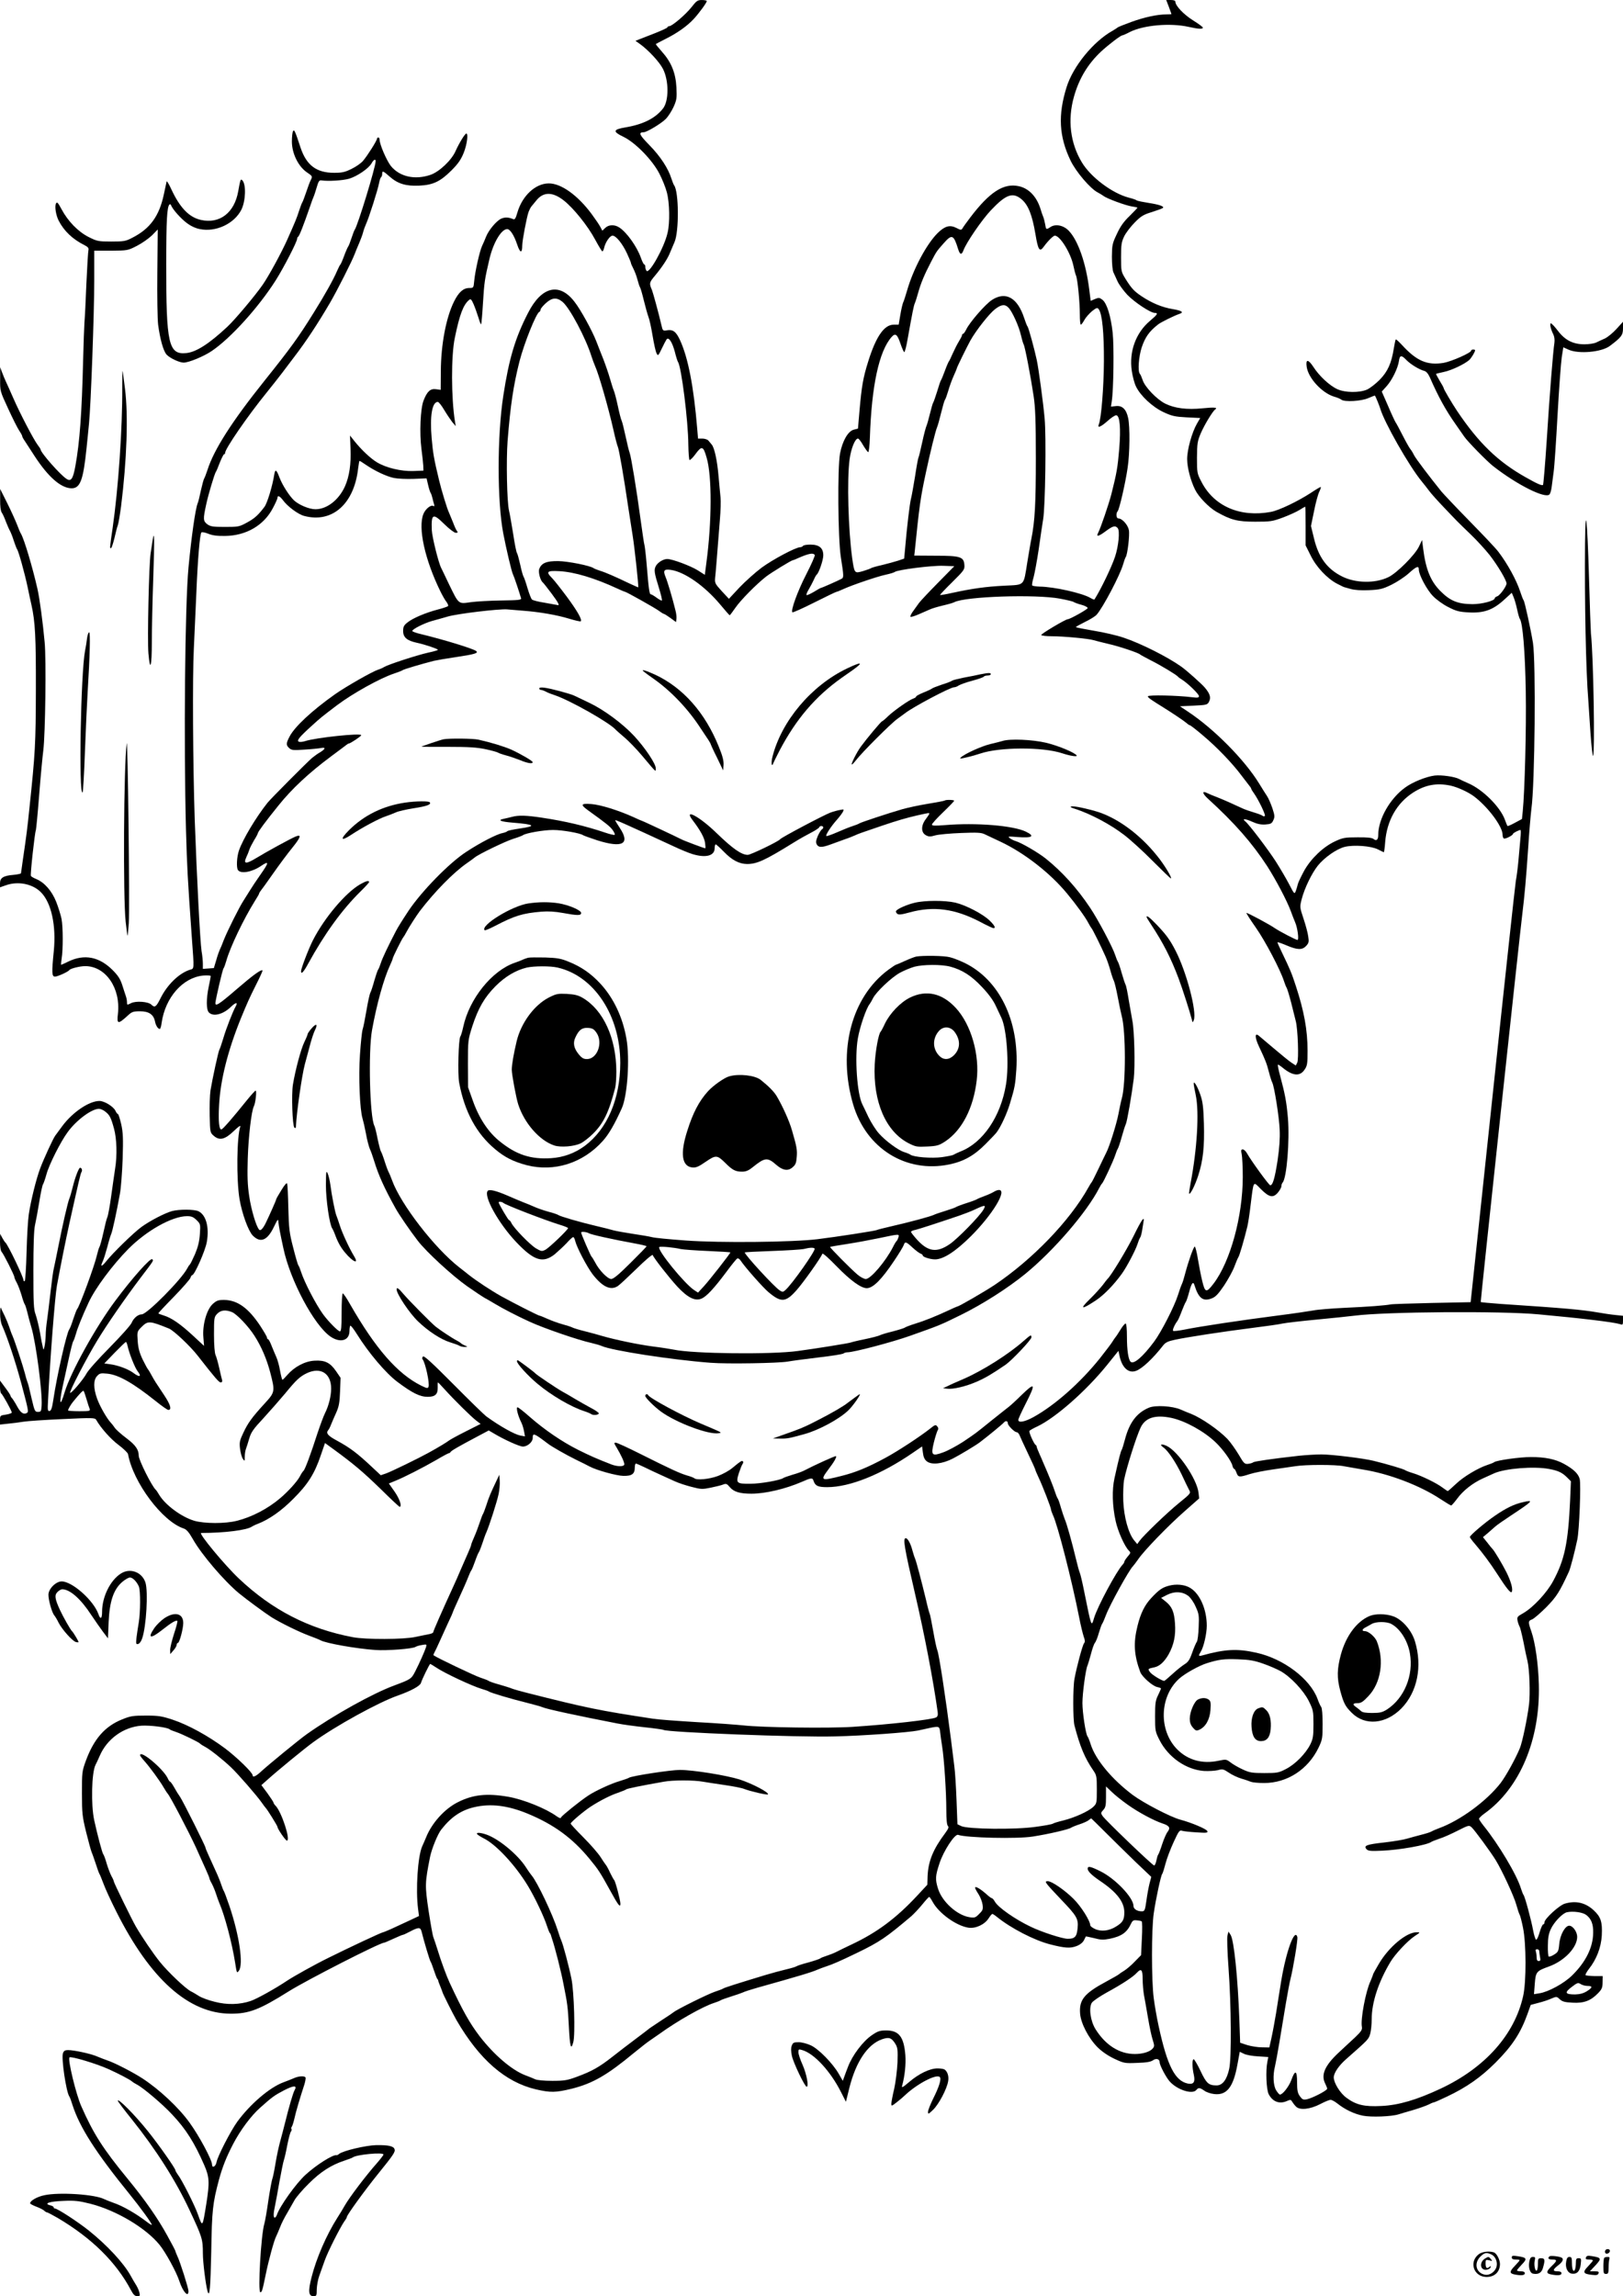 <?xml version="1.0" standalone="no"?>
<!DOCTYPE svg PUBLIC "-//W3C//DTD SVG 20010904//EN"
 "http://www.w3.org/TR/2001/REC-SVG-20010904/DTD/svg10.dtd">
<svg version="1.0" xmlns="http://www.w3.org/2000/svg"
 width="1240pt" height="1754pt" viewBox="0 0 1240 1754"
 preserveAspectRatio="xMidYMid meet">

<g transform="translate(0,1754) scale(0.1,-0.1)"
fill="#000000" stroke="none">
<path d="M5283 17485 c-43 -55 -148 -145 -170 -145 -7 0 -13 -4 -13 -8 0 -5
-44 -25 -97 -46 -54 -21 -109 -43 -123 -48 l-25 -10 30 -21 c68 -48 153 -140
180 -193 46 -90 46 -244 1 -302 -58 -75 -151 -122 -287 -145 -96 -16 -100 -32
-16 -72 91 -44 220 -176 274 -280 23 -44 49 -109 58 -145 21 -79 24 -233 5
-310 -26 -113 -142 -319 -161 -288 -5 7 -9 21 -9 31 0 9 -3 17 -8 17 -4 0 -16
23 -26 52 -29 83 -107 193 -164 230 -36 24 -81 23 -108 -3 l-22 -21 -15 28
c-8 16 -38 60 -66 98 -107 145 -236 237 -330 235 -101 -1 -201 -95 -238 -222
-13 -46 -20 -56 -32 -51 -35 15 -63 16 -91 4 -35 -15 -95 -85 -116 -137 -8
-21 -22 -53 -31 -72 -19 -41 -54 -198 -60 -268 -5 -52 -5 -53 -38 -53 -45 0
-80 -31 -116 -103 -61 -123 -100 -328 -101 -533 l-1 -142 -36 5 c-43 6 -68
-17 -95 -87 -24 -61 -32 -247 -16 -370 7 -52 13 -111 14 -130 l1 -35 -78 -3
c-92 -3 -206 24 -276 66 -50 30 -118 94 -172 161 l-35 44 4 -101 c5 -117 -9
-211 -42 -286 -47 -105 -138 -176 -226 -176 -48 0 -126 33 -164 68 -37 36 -88
115 -111 175 -23 62 -33 66 -40 20 -13 -84 -53 -216 -74 -244 -48 -64 -76 -89
-133 -120 -60 -33 -67 -34 -170 -34 -93 0 -110 3 -135 21 -31 24 -32 39 -8
149 16 76 64 236 74 250 4 5 18 38 31 73 14 34 28 62 32 62 5 0 8 5 8 11 0 31
170 279 317 460 39 48 93 117 119 151 26 35 68 90 93 123 89 116 180 254 274
415 54 93 166 314 187 370 7 19 23 58 35 85 12 28 25 64 29 80 4 17 14 44 21
60 23 48 94 273 101 316 4 22 11 42 15 45 5 3 9 14 9 25 0 27 6 25 57 -20 62
-55 125 -74 227 -69 106 5 161 32 246 117 50 50 72 82 93 134 25 63 36 147 20
147 -11 0 -56 -75 -82 -133 -30 -70 -125 -160 -193 -183 -119 -40 -234 -14
-301 67 -33 42 -87 166 -87 203 0 9 -4 16 -10 16 -5 0 -10 -5 -10 -10 0 -14
-70 -125 -105 -167 -14 -18 -54 -46 -87 -62 -52 -26 -73 -31 -136 -31 -135 0
-211 58 -256 193 -42 128 -48 140 -57 125 -5 -7 -9 -43 -9 -79 0 -90 48 -189
114 -235 43 -29 44 -31 32 -56 -8 -14 -24 -57 -36 -94 -13 -38 -26 -73 -30
-79 -4 -5 -15 -35 -25 -65 -18 -56 -25 -74 -90 -220 -44 -99 -142 -279 -188
-345 -58 -84 -213 -268 -270 -321 -138 -129 -237 -193 -313 -201 -136 -14
-155 68 -154 677 0 344 6 440 25 458 4 4 10 1 12 -6 11 -30 72 -99 118 -134
31 -24 69 -42 102 -48 121 -25 261 40 316 146 34 66 39 196 8 227 -13 13 -15
5 -31 -84 -29 -165 -142 -251 -285 -219 -90 20 -160 92 -226 234 -18 39 -34
66 -36 60 -1 -5 -11 -51 -22 -102 -35 -163 -105 -259 -238 -327 -53 -28 -66
-30 -163 -30 -100 0 -108 2 -174 35 -80 41 -157 120 -206 212 -27 50 -34 58
-42 44 -12 -21 -1 -90 20 -131 41 -80 107 -143 200 -189 23 -12 31 -22 28 -34
-3 -9 -10 -125 -16 -257 -5 -132 -12 -267 -15 -300 -2 -33 -7 -161 -10 -285
-10 -409 -26 -626 -59 -809 -18 -99 -33 -122 -68 -99 -49 32 -198 201 -198
225 0 3 -11 20 -24 37 -31 42 -134 239 -185 356 -23 52 -48 109 -56 125 -8 17
-21 48 -29 70 l-15 40 0 -91 c-1 -91 -1 -91 61 -225 34 -74 72 -150 85 -169
13 -19 23 -38 23 -43 0 -4 8 -20 19 -35 10 -15 43 -66 74 -114 106 -163 203
-247 284 -248 66 0 89 63 114 305 6 55 14 141 19 190 14 138 40 842 40 1095
l0 225 128 0 c126 1 128 1 198 37 39 20 90 56 115 80 l44 45 -3 -326 c-2 -179
1 -360 6 -401 15 -112 40 -202 65 -229 25 -27 98 -61 130 -61 39 0 155 48 215
89 145 98 359 335 490 542 61 97 162 293 162 315 0 7 4 14 8 16 8 3 41 87 88
223 13 39 27 77 31 85 4 8 14 40 23 70 13 45 19 54 35 52 53 -8 164 -1 213 13
62 19 150 79 171 118 15 27 31 36 31 16 0 -44 -137 -493 -160 -524 -4 -5 -15
-35 -25 -65 -10 -30 -21 -60 -26 -65 -4 -6 -18 -37 -30 -70 -12 -33 -25 -62
-28 -65 -4 -3 -15 -25 -26 -50 -26 -62 -94 -184 -176 -315 -119 -192 -178
-273 -378 -523 -249 -311 -387 -527 -436 -682 -10 -30 -21 -59 -25 -65 -4 -5
-15 -46 -25 -90 -9 -44 -20 -89 -25 -100 -17 -40 -48 -257 -70 -490 -27 -288
-37 -1335 -19 -2010 8 -278 12 -360 44 -810 19 -264 21 -242 -18 -254 -82 -28
-171 -115 -222 -219 -32 -64 -43 -72 -69 -46 -24 23 -117 30 -155 11 -30 -15
-31 -15 -31 8 0 13 -4 34 -9 47 -4 13 -17 50 -27 83 -15 46 -31 72 -74 115
-102 102 -216 124 -338 65 -28 -14 -53 -25 -55 -25 -2 0 0 21 4 48 11 68 11
240 -1 303 -6 29 -24 88 -41 131 -34 84 -89 147 -154 174 -18 7 -36 18 -39 23
-6 9 30 336 38 349 2 4 14 125 25 267 11 143 26 298 32 345 15 122 23 693 10
825 -14 152 -38 332 -55 407 -37 163 -101 379 -126 421 -6 9 -19 41 -30 70
-11 28 -44 102 -74 162 l-55 110 0 -80 c-1 -52 4 -88 12 -100 8 -11 22 -42 32
-70 11 -27 24 -59 31 -70 6 -11 20 -45 29 -75 10 -30 21 -59 25 -65 12 -15 59
-186 81 -290 10 -49 23 -110 29 -135 29 -129 35 -247 34 -650 -1 -412 -5 -484
-49 -900 -15 -147 -23 -214 -50 -395 -8 -55 -14 -103 -15 -106 0 -3 -26 -9
-58 -12 -76 -6 -102 -23 -102 -63 l0 -32 43 15 c94 34 205 12 269 -52 80 -80
118 -253 99 -449 -17 -169 -15 -196 9 -196 21 0 101 37 110 50 8 12 81 30 121
30 156 0 272 -168 250 -363 -10 -82 0 -84 77 -13 29 27 40 31 92 31 67 0 103
-24 114 -77 6 -32 23 -58 37 -58 4 0 11 21 14 48 28 193 162 345 317 360 32 2
58 1 58 -4 0 -5 -7 -41 -15 -79 -20 -94 -20 -179 1 -199 33 -34 108 -15 166
41 38 37 58 40 39 6 -21 -36 -73 -169 -95 -244 -12 -41 -26 -81 -30 -87 -8
-14 -53 -221 -68 -312 -5 -36 -8 -123 -6 -193 3 -128 3 -129 32 -154 44 -38
86 -27 154 39 31 30 52 45 48 33 -27 -77 -31 -404 -6 -555 19 -111 67 -243
101 -278 59 -60 112 -38 162 67 29 60 32 63 34 36 3 -32 13 -85 38 -200 52
-247 235 -589 360 -675 75 -51 145 -31 145 43 0 19 3 37 6 40 4 4 27 -26 52
-66 88 -141 219 -296 307 -362 116 -87 173 -115 233 -115 56 0 77 19 76 69 -1
23 0 41 2 41 2 0 25 -24 51 -53 76 -84 205 -211 242 -239 l33 -25 -113 -57
c-62 -31 -120 -63 -129 -70 -15 -12 -77 -50 -155 -93 -76 -42 -285 -144 -325
-158 l-41 -14 -62 58 c-117 110 -171 151 -274 207 -69 37 -85 57 -65 80 5 5
15 25 22 44 8 19 25 60 39 90 20 45 26 75 29 160 l4 105 -34 50 c-46 67 -86
86 -166 81 -73 -4 -153 -47 -207 -109 -17 -20 -34 -37 -37 -37 -3 0 -11 30
-18 67 -6 37 -19 85 -29 107 -10 23 -27 62 -37 88 -10 27 -22 48 -26 48 -5 0
-8 6 -8 12 0 7 -25 49 -55 95 -90 134 -173 192 -273 193 -45 0 -57 -4 -88 -32
-46 -44 -79 -161 -70 -256 l5 -63 -82 76 c-97 90 -166 138 -225 156 -23 7 -42
14 -42 17 0 3 53 60 119 127 65 67 122 132 126 144 3 11 10 21 14 21 17 0 100
187 111 253 20 113 -6 208 -65 235 -32 15 -147 15 -200 1 -55 -15 -169 -74
-235 -122 -60 -44 -218 -198 -268 -261 -36 -45 -48 -45 -27 -1 8 17 23 66 35
110 11 44 25 89 30 100 9 20 40 161 66 305 8 41 17 161 21 266 5 159 3 203
-11 267 -10 42 -21 77 -25 77 -4 0 -13 11 -19 25 -15 32 -84 75 -122 75 -79 0
-206 -86 -285 -193 -25 -34 -49 -66 -53 -72 -15 -19 -89 -180 -115 -250 -30
-79 -71 -245 -87 -350 -6 -38 -14 -168 -17 -288 -3 -120 -10 -220 -14 -223 -5
-3 -9 0 -9 5 0 25 -122 279 -140 291 -4 3 -14 19 -23 35 l-16 30 -1 -62 c0
-36 5 -67 12 -75 15 -15 98 -180 98 -194 0 -5 8 -25 19 -44 10 -19 26 -62 36
-95 9 -33 20 -64 25 -70 4 -5 12 -32 19 -60 6 -27 20 -79 31 -115 35 -118 85
-498 78 -599 -3 -41 -5 -46 -28 -46 -23 0 -26 6 -48 100 -24 106 -26 111 -35
135 -3 8 -11 35 -17 60 -15 58 -77 246 -94 285 -8 17 -19 48 -26 70 -7 21 -23
60 -35 85 -13 25 -25 52 -28 60 -3 8 -6 -11 -6 -43 -1 -33 6 -73 14 -90 39
-86 102 -274 147 -442 55 -205 57 -219 45 -227 -25 -17 -49 -1 -75 47 -15 28
-33 56 -39 63 -7 7 -13 17 -13 21 0 4 -18 32 -40 61 l-40 54 0 -47 c0 -25 4
-48 9 -51 11 -7 81 -133 81 -146 0 -5 -20 -12 -45 -16 -43 -6 -45 -7 -45 -41
l0 -35 63 7 c34 3 87 10 117 15 30 5 165 14 300 20 228 11 246 10 255 -6 36
-63 110 -146 170 -191 39 -29 71 -61 73 -70 39 -217 263 -516 426 -569 21 -7
40 -29 70 -82 66 -117 238 -318 351 -412 57 -47 204 -155 250 -184 73 -45 214
-114 288 -141 38 -14 76 -29 86 -35 44 -23 267 -63 420 -74 85 -6 287 9 306
24 6 4 27 11 48 14 37 7 38 6 32 -16 -10 -31 -50 -122 -83 -186 -29 -57 -34
-60 -160 -107 -165 -61 -460 -225 -667 -371 -58 -41 -291 -232 -350 -286 -39
-37 -65 -48 -65 -29 0 21 -120 137 -210 205 -127 95 -282 180 -399 219 -85 28
-109 32 -206 32 -99 0 -118 -3 -182 -29 -132 -53 -216 -150 -277 -316 -30 -82
-30 -90 -30 -250 0 -152 3 -176 32 -295 18 -71 36 -139 41 -150 5 -11 19 -51
32 -90 12 -38 25 -74 29 -80 4 -5 17 -39 31 -75 13 -36 57 -132 99 -215 258
-513 552 -776 871 -777 140 -1 221 30 444 170 139 87 697 372 729 372 4 0 36
14 71 30 35 16 68 30 72 30 5 0 28 11 53 24 68 36 82 36 91 1 18 -74 62 -221
69 -230 4 -5 15 -35 25 -65 10 -30 21 -59 25 -65 5 -5 9 -13 9 -18 0 -4 8 -23
16 -43 8 -20 15 -38 15 -40 0 -8 81 -169 108 -216 175 -301 373 -473 606 -528
112 -26 152 -25 275 5 159 40 269 103 474 273 49 40 105 84 125 97 21 14 51
35 68 47 138 100 332 210 419 238 22 7 45 16 50 20 6 4 42 17 80 29 39 12 79
26 90 31 11 6 61 22 110 36 315 88 418 119 460 138 17 7 48 19 70 26 44 14
106 41 230 101 178 86 225 119 418 282 20 18 58 58 84 90 25 31 49 57 52 57 4
0 15 -17 26 -37 47 -87 179 -183 273 -198 54 -9 124 23 155 71 12 19 25 34 29
34 3 0 19 -10 35 -23 104 -85 287 -180 408 -210 109 -28 152 -31 199 -13 27
10 48 27 57 44 7 15 14 28 15 30 0 1 29 -5 63 -13 51 -14 71 -14 119 -5 91 19
132 48 163 115 12 25 19 29 44 26 17 -1 34 -5 38 -8 4 -3 5 -62 1 -131 l-6
-127 -47 -48 c-25 -27 -62 -58 -81 -70 -19 -11 -37 -24 -40 -27 -3 -4 -45 -28
-95 -55 -170 -91 -211 -140 -203 -245 5 -74 64 -188 132 -257 34 -34 79 -65
129 -89 75 -35 80 -36 175 -32 70 2 104 8 121 20 25 18 51 10 51 -16 0 -22 49
-115 77 -146 57 -64 173 -101 203 -65 16 20 26 19 61 -5 15 -12 50 -23 76 -26
96 -11 146 53 177 225 l18 98 31 -15 c17 -9 66 -18 109 -20 l78 -5 -7 -36
c-14 -68 -8 -213 10 -248 31 -59 84 -78 142 -51 23 10 28 10 37 -6 6 -10 19
-27 30 -38 29 -29 107 -21 186 20 34 18 69 32 78 32 9 0 33 -13 53 -29 58 -46
128 -79 193 -92 63 -13 219 -7 273 10 17 5 68 21 115 34 47 14 99 33 115 41
17 9 34 16 38 16 5 0 51 20 103 45 150 71 259 148 370 259 127 127 191 224
244 371 l25 70 60 16 c33 8 78 23 99 33 38 16 40 16 63 -6 20 -18 38 -23 98
-26 87 -5 139 15 195 73 28 29 34 42 34 82 l1 48 -62 0 c-34 1 -65 4 -69 7 -3
4 8 25 25 47 59 74 94 166 99 257 5 103 -7 141 -62 192 -63 58 -135 75 -219
51 -42 -11 -157 -116 -157 -143 0 -9 -4 -16 -10 -16 -5 0 -17 -27 -27 -60 -9
-33 -21 -59 -27 -57 -5 2 -15 32 -22 68 -15 82 -63 261 -74 274 -4 5 -13 28
-20 50 -32 105 -170 336 -287 481 -18 23 -33 45 -33 51 0 5 19 24 43 41 269
193 425 564 414 984 -4 154 -27 320 -58 408 -25 71 -24 79 7 90 14 6 63 48
108 93 78 80 100 114 173 272 12 28 42 141 64 245 15 70 29 425 18 463 -11 40
-46 74 -120 115 -66 36 -143 52 -253 52 -85 0 -262 -25 -280 -39 -6 -5 -29
-14 -51 -21 -71 -23 -184 -90 -242 -146 -32 -30 -59 -54 -62 -54 -2 0 -20 12
-39 26 -44 34 -163 92 -227 111 -27 8 -55 19 -60 23 -10 8 -137 46 -240 71
-76 19 -319 49 -399 49 -44 0 -120 -5 -170 -10 -206 -23 -342 -43 -351 -50 -5
-5 -23 -10 -39 -12 -27 -3 -33 3 -73 72 -25 41 -63 95 -86 119 -68 70 -199
160 -277 191 -19 7 -55 22 -80 33 -62 27 -193 35 -242 14 -93 -39 -149 -113
-183 -242 -10 -38 -21 -74 -25 -80 -7 -10 -20 -58 -55 -216 -20 -88 -17 -213
9 -329 17 -78 68 -191 99 -223 17 -17 17 -19 -8 -48 -14 -17 -25 -34 -25 -39
0 -5 -6 -15 -13 -22 -47 -50 -192 -320 -218 -407 -21 -71 -20 -73 -74 194 -14
72 -30 139 -35 150 -5 11 -18 58 -29 105 -32 133 -71 272 -86 305 -7 17 -20
57 -30 90 -9 33 -20 65 -25 70 -4 6 -13 28 -20 50 -11 36 -53 139 -82 205 -6
14 -12 27 -13 30 -1 3 -11 27 -23 53 -12 27 -22 52 -22 57 0 5 -3 10 -7 12
-12 5 -54 98 -48 107 2 5 30 21 61 35 140 67 373 272 532 469 l87 108 8 -37
c19 -92 70 -138 128 -115 46 17 128 94 206 194 17 22 37 32 90 43 93 20 360
61 588 90 105 13 210 28 235 34 25 5 142 19 260 30 118 11 249 25 290 30 232
30 1117 37 1405 10 327 -30 571 -59 623 -75 20 -7 22 -4 22 28 l0 36 -57 6
c-32 3 -94 12 -138 20 -124 21 -235 31 -744 65 -80 6 -146 12 -148 14 -3 2
297 2797 318 2966 17 138 29 273 44 495 8 127 20 264 25 305 27 186 35 1127
12 1270 -18 109 -63 314 -71 324 -5 6 -16 36 -26 66 -29 89 -97 213 -167 305
-21 28 -121 133 -221 235 -100 102 -196 204 -214 225 -91 113 -196 251 -210
279 -8 17 -21 38 -28 46 -7 8 -34 56 -59 105 -25 50 -50 95 -54 100 -4 6 -30
60 -56 122 l-49 112 37 41 c42 47 86 137 94 192 6 46 19 48 57 8 32 -33 98
-73 136 -83 16 -4 30 -21 43 -49 64 -147 122 -252 196 -357 25 -35 55 -78 67
-96 24 -36 173 -188 220 -225 184 -144 402 -253 432 -216 6 7 13 32 16 56 3
25 10 77 15 115 6 39 19 234 30 435 11 201 26 399 32 441 l12 76 40 -18 c77
-35 252 -19 315 28 89 67 101 83 101 135 l0 50 -50 -55 c-27 -30 -67 -62 -87
-72 -21 -9 -51 -23 -67 -31 -16 -8 -57 -14 -91 -14 -87 0 -149 32 -203 104
-24 31 -47 56 -53 56 -11 0 -2 -43 18 -83 9 -18 12 -43 9 -65 -10 -61 -37
-397 -59 -749 -12 -182 -25 -334 -28 -337 -8 -8 -46 9 -134 59 -210 118 -358
261 -522 505 -42 63 -103 167 -103 175 0 4 -14 30 -31 57 -16 28 -29 51 -27
52 2 2 29 8 60 15 58 12 156 59 192 90 17 15 46 63 46 76 0 3 -7 5 -15 5 -8 0
-15 -3 -15 -8 0 -17 -150 -83 -211 -94 -125 -20 -205 14 -317 136 -24 26 -46
46 -48 43 -3 -2 -9 -33 -15 -68 -18 -114 -47 -178 -109 -241 -31 -31 -74 -64
-96 -74 -58 -25 -167 -24 -226 3 -60 27 -140 102 -184 171 -39 59 -59 60 -51
2 11 -87 117 -202 210 -230 23 -6 48 -17 55 -23 24 -19 152 -12 206 12 27 12
50 20 51 19 7 -11 34 -78 40 -98 29 -103 221 -441 317 -557 18 -22 44 -55 58
-74 14 -19 63 -74 110 -123 97 -102 98 -104 208 -210 45 -43 110 -114 144
-157 61 -79 128 -191 128 -216 0 -22 -51 -92 -71 -98 -11 -4 -19 -10 -19 -15
0 -19 -97 -45 -170 -45 -111 1 -170 24 -245 100 -75 75 -112 166 -132 325 l-8
65 -24 -50 c-30 -64 -170 -204 -234 -234 -101 -49 -252 -46 -354 6 -114 57
-180 147 -214 291 l-23 94 23 111 c12 62 30 129 40 150 10 20 15 37 11 37 -4
0 -38 -20 -75 -45 -100 -65 -242 -133 -304 -145 -235 -44 -436 42 -532 230
-33 63 -34 68 -34 185 1 109 4 126 29 185 28 65 91 169 110 182 23 16 -7 18
-97 9 -119 -12 -213 0 -285 36 -65 33 -156 128 -172 180 -7 21 -16 42 -21 47
-18 19 -9 133 14 203 27 79 57 121 124 174 19 16 126 69 166 82 34 12 16 24
-54 36 -79 13 -157 45 -234 96 -59 39 -80 61 -126 135 -33 54 -34 57 -34 165
0 96 3 116 24 160 14 28 50 75 81 106 47 48 67 60 130 79 41 13 79 27 84 31
14 12 -25 26 -109 39 -44 7 -84 15 -90 19 -5 5 -32 14 -60 21 -127 33 -291
156 -359 269 -89 147 -111 325 -61 502 39 139 106 250 207 345 55 51 150 124
163 124 4 0 30 11 58 26 104 52 307 70 447 39 76 -17 110 -19 110 -6 0 5 -34
30 -76 56 -71 45 -134 111 -134 142 0 8 -12 13 -35 13 l-35 0 20 -52 c11 -29
20 -54 20 -55 0 -2 -17 -3 -37 -3 -72 0 -168 -21 -268 -57 -55 -20 -102 -39
-105 -42 -3 -3 -21 -15 -40 -26 -146 -81 -302 -272 -351 -430 -67 -213 -58
-378 30 -561 41 -86 152 -216 208 -244 15 -8 35 -20 43 -26 24 -20 171 -74
218 -81 23 -3 42 -7 42 -10 0 -2 -27 -30 -60 -63 -44 -42 -71 -80 -97 -137
-35 -73 -37 -85 -38 -174 0 -53 5 -107 12 -120 6 -13 21 -45 32 -70 12 -25 45
-70 74 -101 55 -57 177 -138 209 -138 29 0 21 -13 -35 -60 -109 -91 -162 -236
-140 -383 6 -42 20 -95 32 -119 34 -71 125 -156 210 -196 65 -30 86 -35 177
-40 l104 -5 -24 -41 c-39 -67 -76 -199 -76 -272 0 -65 26 -165 61 -235 27 -55
105 -135 162 -168 111 -63 161 -76 297 -76 116 0 131 2 212 32 48 18 105 44
127 58 22 14 42 25 43 25 2 0 3 -67 3 -148 l0 -148 38 -76 c43 -89 126 -176
201 -216 28 -14 53 -27 56 -27 3 -1 25 -7 50 -14 29 -8 80 -12 140 -9 84 4
104 9 170 41 41 20 101 59 132 87 61 55 78 61 78 29 0 -39 61 -154 108 -202
26 -27 78 -65 117 -84 60 -31 83 -37 158 -41 114 -6 184 19 269 97 l58 53 14
-33 c8 -19 20 -61 27 -94 7 -33 16 -65 20 -71 23 -29 41 -254 46 -554 5 -286
-8 -766 -23 -917 l-6 -59 -54 -29 c-29 -16 -55 -27 -57 -24 -2 2 -11 24 -20
49 -36 97 -167 228 -277 276 -30 13 -62 28 -71 33 -32 18 -135 33 -188 27 -64
-8 -170 -50 -226 -92 -116 -84 -205 -241 -205 -361 0 -38 -14 -50 -37 -31 -11
9 -48 13 -122 12 -97 0 -112 -3 -172 -31 -90 -42 -183 -131 -235 -224 -22 -41
-44 -86 -48 -101 -3 -15 -11 -39 -16 -54 -10 -26 -12 -24 -51 52 -23 44 -69
122 -102 174 -60 93 -205 284 -233 306 -28 23 -1 21 51 -2 39 -18 68 -24 102
-22 41 3 50 7 61 32 12 25 12 36 -7 93 -12 35 -30 76 -40 91 -10 15 -38 59
-61 97 -111 181 -345 418 -545 550 l-60 40 105 5 c101 5 105 6 118 32 15 31 6
60 -34 107 -23 27 -139 131 -179 159 -104 74 -308 177 -440 221 -49 17 -152
41 -227 53 -76 13 -138 25 -138 28 0 3 31 20 69 39 38 18 78 43 89 55 49 55
180 304 203 386 7 25 16 50 20 55 13 19 31 166 24 205 -7 40 -51 90 -81 90
-16 0 -19 40 -5 55 13 13 60 219 76 330 17 110 19 317 4 383 -14 66 -45 96
-94 90 l-37 -4 6 40 c14 89 18 424 7 524 -14 128 -44 225 -78 252 -22 17 -28
18 -57 6 l-33 -14 -11 87 c-25 201 -85 373 -155 447 -40 43 -102 56 -141 30
-34 -22 -34 -21 -41 22 -4 20 -10 46 -15 57 -5 11 -14 37 -20 58 -29 95 -90
159 -167 175 -115 25 -222 -44 -370 -239 -29 -38 -56 -76 -60 -84 -8 -13 -14
-13 -46 4 -49 25 -87 15 -140 -36 -86 -83 -190 -278 -237 -443 -12 -41 -25
-82 -30 -91 -4 -9 -14 -50 -21 -92 l-13 -77 -38 0 c-73 0 -136 -91 -196 -285
-38 -121 -49 -187 -65 -369 l-12 -140 -32 -8 c-44 -11 -87 -87 -105 -182 -20
-109 -16 -648 6 -791 23 -147 23 -156 6 -166 -28 -15 -150 -69 -156 -69 -4 0
-29 -14 -56 -31 -28 -16 -53 -28 -56 -24 -3 3 4 22 17 43 12 20 29 53 38 72 8
19 18 37 22 40 17 12 51 112 51 148 0 56 -31 82 -98 82 -28 0 -54 -4 -57 -10
-3 -5 -13 -10 -22 -10 -33 0 -208 -93 -294 -156 -48 -36 -124 -104 -169 -151
l-81 -87 -55 59 c-52 57 -54 62 -50 105 5 42 10 112 36 440 6 69 8 145 5 170
-3 25 -9 97 -15 160 -10 122 -32 222 -53 245 -6 8 -18 21 -25 30 -7 8 -28 15
-46 15 l-33 0 -6 73 c-27 324 -69 543 -132 680 -30 64 -53 82 -100 74 -30 -5
-32 -4 -42 41 -21 91 -64 247 -72 267 -22 50 -21 57 22 108 55 66 99 132 116
177 8 19 23 55 34 80 36 80 34 388 -3 435 -4 6 -13 28 -20 50 -25 80 -85 171
-167 255 -79 81 -88 99 -45 100 24 0 136 68 169 102 18 18 44 59 59 91 24 54
26 67 22 150 -6 112 -40 194 -113 275 -26 29 -46 54 -44 56 2 2 37 20 78 41
86 43 161 96 212 151 41 45 99 124 99 136 0 4 -17 8 -37 8 -34 0 -42 -6 -80
-55z m-976 -1476 c75 -59 184 -194 241 -301 26 -48 50 -88 54 -88 4 0 11 12
14 28 10 43 44 92 64 92 26 0 75 -60 110 -135 16 -35 30 -68 30 -72 0 -5 8
-24 18 -43 10 -19 25 -57 32 -85 7 -27 16 -54 20 -60 4 -5 17 -50 29 -100 12
-49 28 -106 35 -125 8 -19 22 -84 32 -145 10 -60 23 -120 30 -133 11 -23 13
-21 40 35 15 32 32 64 37 71 16 20 43 -21 63 -96 9 -37 20 -71 24 -77 26 -37
78 -452 79 -632 1 -61 5 -114 9 -117 4 -2 24 16 43 42 51 70 62 67 88 -25 41
-139 40 -487 -2 -801 l-12 -93 -55 35 c-55 34 -194 86 -232 86 -30 0 -72 -26
-87 -53 -16 -30 -13 -51 24 -170 15 -49 25 -91 22 -94 -3 -3 -21 7 -40 21 -19
14 -39 26 -44 26 -12 0 -17 41 -33 235 -6 72 -14 137 -17 145 -3 8 -15 92 -28
185 -31 231 -73 485 -84 515 -6 14 -19 70 -31 125 -12 55 -25 109 -30 120 -6
11 -19 63 -30 115 -11 52 -25 104 -30 115 -5 11 -18 52 -29 90 -11 39 -34 106
-51 150 -18 44 -42 107 -55 140 -32 81 -118 239 -166 300 -115 150 -252 117
-355 -86 -99 -192 -146 -353 -189 -634 -47 -305 -47 -804 0 -1050 23 -119 64
-294 74 -312 8 -15 47 -131 62 -183 3 -13 -19 -15 -151 -17 -85 -1 -191 -7
-234 -13 -96 -14 -90 -18 -167 140 -27 58 -54 112 -58 121 -20 36 -70 238 -72
289 -5 127 8 133 97 45 37 -36 75 -65 86 -65 15 0 18 3 10 13 -6 6 -20 37 -31
67 -12 30 -26 64 -31 75 -13 25 -58 173 -75 245 -39 162 -47 206 -57 322 -15
169 3 278 47 278 7 0 29 -28 49 -62 21 -35 49 -76 62 -93 l26 -30 -6 35 c-29
179 -30 504 -1 640 37 180 65 252 109 289 12 10 18 5 34 -32 11 -25 27 -71 37
-102 9 -31 18 -55 21 -52 2 2 9 76 14 163 10 161 13 180 49 334 29 125 91 230
136 230 22 0 52 -46 76 -117 22 -67 39 -71 39 -8 0 38 35 221 49 258 6 15 15
33 21 40 5 6 22 27 37 45 54 68 124 68 210 1z m3500 7 c49 -43 79 -117 104
-265 20 -122 32 -139 63 -96 31 43 73 85 85 85 40 0 122 -133 142 -230 6 -30
15 -64 20 -75 12 -28 29 -200 29 -295 0 -44 3 -80 8 -80 4 0 16 16 27 36 10
19 37 49 58 67 36 28 41 29 52 14 26 -36 40 -179 39 -397 -1 -197 -20 -437
-39 -482 -13 -31 15 -20 68 27 27 25 57 44 66 43 27 -5 35 -97 22 -258 -12
-142 -19 -182 -60 -345 -20 -77 -82 -259 -101 -295 -17 -33 2 -29 56 11 58 43
75 47 94 24 17 -21 6 -137 -21 -218 -26 -78 -107 -247 -157 -326 -1 -3 -15 2
-30 11 -64 38 -280 86 -389 87 -28 1 -54 5 -57 9 -3 5 2 33 11 63 8 30 26 126
39 214 12 88 28 192 34 230 16 95 24 633 11 770 -11 121 -45 374 -60 445 -17
80 -62 245 -70 255 -5 5 -16 35 -26 65 -51 156 -141 207 -246 139 -50 -32
-170 -170 -197 -226 -9 -18 -19 -33 -24 -33 -4 0 -8 -5 -8 -10 0 -6 -11 -27
-24 -48 -13 -21 -34 -63 -47 -92 -13 -30 -26 -57 -29 -60 -3 -3 -17 -34 -30
-70 -13 -36 -27 -69 -31 -75 -4 -5 -17 -44 -29 -85 -13 -41 -26 -79 -30 -85
-4 -5 -15 -44 -25 -85 -10 -41 -22 -83 -26 -92 -5 -9 -20 -66 -33 -126 -13
-61 -26 -114 -29 -118 -3 -5 -15 -70 -26 -144 -12 -74 -26 -151 -31 -170 -9
-33 -31 -215 -45 -381 l-7 -76 -47 -16 c-25 -8 -80 -23 -121 -33 -41 -9 -79
-20 -85 -24 -5 -4 -34 -14 -63 -23 -64 -18 -64 -17 -81 98 -30 220 -41 599
-20 756 11 83 42 159 64 159 6 0 24 -23 40 -52 17 -28 34 -51 38 -52 5 -1 11
49 13 109 13 399 70 664 167 772 28 31 43 19 67 -53 12 -35 25 -64 29 -64 4 0
16 44 25 98 38 211 47 258 56 277 5 11 16 47 25 79 20 72 47 137 98 235 44 84
41 79 98 144 62 70 75 65 109 -45 14 -45 27 -48 41 -10 23 61 139 230 208 304
117 124 169 143 238 84z m-3509 -782 c56 -47 178 -277 222 -419 7 -22 19 -53
26 -70 29 -63 102 -318 141 -490 13 -60 29 -119 34 -130 9 -21 46 -234 79
-460 11 -71 27 -173 35 -225 13 -82 46 -382 41 -387 0 0 -31 13 -67 30 -104
50 -181 84 -224 97 -22 7 -44 16 -50 20 -25 19 -196 53 -270 54 -90 1 -128
-15 -145 -60 -9 -24 8 -89 28 -104 4 -3 34 -41 67 -85 55 -74 65 -95 40 -86
-5 1 -48 9 -94 17 -46 7 -89 18 -96 24 -7 5 -22 45 -35 88 -12 42 -26 82 -30
87 -4 6 -16 46 -25 90 -10 44 -21 85 -25 90 -5 6 -18 71 -29 145 -12 74 -26
155 -32 180 -16 66 -22 386 -11 530 22 276 44 423 91 610 36 139 128 369 152
378 5 2 9 10 9 17 0 7 18 29 40 49 48 44 84 46 128 10z m3409 -46 c28 -31 78
-141 93 -208 7 -30 16 -62 21 -71 11 -21 54 -247 76 -394 13 -86 17 -188 17
-475 0 -347 -7 -478 -34 -615 -6 -27 -19 -108 -31 -179 -30 -186 -16 -172
-175 -180 -141 -7 -248 -22 -399 -55 -49 -11 -91 -18 -93 -16 -2 1 40 46 93
98 92 91 96 97 93 133 -5 61 -31 69 -223 69 l-160 1 3 24 c36 357 45 420 86
610 33 155 74 321 85 345 5 11 19 60 31 110 12 49 25 94 29 100 5 5 16 37 26
70 9 33 28 84 41 113 13 29 24 55 24 58 0 7 76 162 104 213 43 77 144 205 188
239 49 38 77 40 105 10z m-4914 -1197 c70 -48 159 -90 216 -102 29 -6 98 -9
152 -7 l98 4 12 -51 c6 -27 15 -54 19 -60 4 -5 10 -23 14 -40 4 -16 9 -38 13
-49 3 -12 1 -16 -6 -11 -19 11 -60 -22 -76 -61 -43 -105 11 -350 131 -594 15
-30 35 -66 46 -79 10 -14 15 -28 11 -31 -4 -4 -39 -16 -78 -26 -92 -24 -192
-66 -232 -99 -27 -21 -33 -33 -33 -65 0 -49 30 -74 105 -90 57 -12 151 -43
161 -53 3 -3 -30 -13 -73 -22 -86 -19 -307 -91 -338 -110 -11 -7 -31 -16 -45
-20 -44 -14 -243 -127 -330 -188 -178 -126 -311 -250 -349 -326 -26 -50 -26
-63 -1 -86 18 -16 32 -17 117 -11 54 3 110 9 126 12 37 8 34 -7 -5 -31 -18
-10 -46 -30 -63 -44 -43 -37 -316 -312 -341 -343 -89 -112 -188 -278 -218
-364 -17 -49 -21 -131 -8 -150 21 -31 107 -16 176 31 64 43 63 29 -6 -69 -29
-41 -64 -94 -78 -117 -14 -23 -36 -58 -49 -78 -32 -48 -124 -233 -151 -301
-11 -30 -25 -64 -31 -75 -5 -11 -18 -47 -27 -80 l-18 -60 -42 -3 -42 -3 0 38
c0 21 -4 65 -10 98 -11 74 -36 557 -52 1000 -14 414 -18 1099 -7 1310 4 88 13
277 19 420 11 272 27 454 39 468 5 4 28 0 52 -10 32 -13 68 -18 129 -17 160 2
295 80 364 211 20 37 36 73 36 80 0 22 18 14 42 -18 35 -48 116 -108 162 -120
213 -57 381 90 412 361 4 33 9 60 11 60 2 0 23 -13 46 -29z m3432 -691 c3 -5
-26 -71 -65 -147 -65 -126 -120 -276 -106 -290 3 -4 79 30 168 75 90 45 166
82 171 82 4 0 26 9 50 20 70 32 262 97 324 110 32 7 63 16 69 21 21 17 283 50
370 47 l85 -3 -123 -125 c-68 -69 -134 -139 -146 -155 -12 -17 -33 -46 -46
-64 -14 -19 -23 -38 -20 -42 2 -4 30 4 62 18 31 14 71 31 87 38 17 8 62 21
100 30 39 9 77 20 86 25 83 44 622 62 808 27 52 -10 100 -21 105 -26 6 -4 32
-14 59 -21 26 -7 47 -18 47 -25 0 -9 -135 -85 -152 -85 -17 0 -207 -113 -203
-121 4 -5 39 -9 78 -9 92 0 283 -18 322 -30 17 -5 68 -18 115 -29 80 -18 229
-68 240 -80 3 -3 41 -24 84 -46 76 -38 195 -110 206 -124 3 -4 16 -14 30 -22
47 -30 130 -111 130 -126 0 -13 -9 -14 -52 -9 -110 14 -338 19 -338 7 0 -10
20 -24 120 -86 74 -46 155 -101 174 -117 11 -10 23 -18 27 -18 4 0 50 -35 101
-79 104 -87 226 -214 294 -306 25 -33 52 -68 60 -78 8 -9 14 -20 14 -23 0 -3
10 -20 22 -36 33 -47 88 -160 82 -170 -3 -5 -11 -5 -17 0 -7 6 -37 17 -67 26
-30 9 -68 22 -85 30 -79 37 -145 66 -195 86 -30 11 -65 26 -77 32 -42 21 -38
-3 7 -44 203 -185 337 -338 452 -515 66 -103 151 -264 180 -343 11 -30 26 -69
33 -85 18 -40 31 -135 18 -135 -12 0 -138 66 -173 90 -40 28 -213 121 -217
116 -2 -2 30 -52 72 -112 73 -104 188 -324 215 -409 7 -22 16 -44 20 -50 4 -5
20 -57 35 -115 14 -58 30 -121 35 -140 16 -61 24 -294 11 -318 l-11 -21 -35
23 c-19 13 -78 61 -132 107 -54 45 -106 89 -115 97 -32 27 -32 -12 0 -80 50
-106 60 -131 77 -198 9 -35 21 -72 26 -81 15 -30 52 -260 56 -359 3 -66 -2
-138 -16 -234 -21 -136 -37 -191 -56 -190 -10 0 -145 186 -177 243 -9 17 -24
31 -33 31 -13 0 -15 -7 -8 -37 4 -21 8 -99 8 -173 0 -300 -95 -647 -223 -815
-55 -72 -65 -70 -86 17 -10 40 -25 117 -34 171 -8 53 -20 96 -24 95 -10 -4
-48 -111 -73 -206 -9 -35 -20 -71 -25 -80 -5 -10 -19 -48 -31 -87 -27 -85
-126 -279 -181 -353 -86 -116 -157 -177 -180 -154 -17 17 -28 86 -28 190 0 62
-4 102 -10 102 -6 0 -24 -21 -40 -48 -16 -26 -33 -52 -38 -57 -5 -6 -17 -24
-27 -40 -11 -17 -52 -70 -91 -120 -150 -187 -342 -357 -505 -448 -68 -38 -119
-48 -119 -23 0 7 25 62 55 121 81 159 75 171 -31 68 -38 -38 -81 -77 -95 -88
-15 -11 -73 -58 -130 -103 -135 -109 -121 -98 -220 -165 -48 -31 -116 -68
-152 -81 -88 -32 -96 -24 -72 76 10 40 23 81 28 90 8 12 7 21 -2 32 -12 15
-18 13 -55 -17 -70 -56 -246 -172 -341 -223 -135 -73 -229 -112 -339 -139
-154 -39 -161 -35 -98 49 45 59 66 96 59 103 -4 4 -167 -70 -247 -112 -14 -7
-52 -21 -85 -30 -33 -10 -64 -21 -70 -25 -22 -17 -175 -44 -252 -44 -106 -1
-112 5 -88 81 11 32 23 64 29 71 5 7 6 16 2 19 -8 8 -16 3 -79 -49 -24 -21
-75 -49 -113 -63 -68 -25 -161 -33 -179 -17 -6 5 -30 14 -55 21 -53 15 -133
52 -362 167 -92 46 -174 84 -184 84 -14 0 -13 -5 7 -37 35 -59 59 -111 59
-128 0 -19 -51 -20 -100 -1 -113 44 -156 63 -253 111 -125 63 -258 154 -372
254 -44 39 -85 71 -91 71 -13 0 3 -65 29 -116 8 -16 17 -46 21 -68 l7 -38 -35
6 c-45 9 -155 70 -261 147 -16 12 -129 122 -251 245 -164 165 -224 220 -232
212 -7 -7 -8 -16 -3 -22 21 -26 55 -184 45 -209 -5 -14 -12 -13 -57 9 -180 90
-347 281 -541 619 -26 47 -52 85 -57 85 -5 0 -9 -65 -9 -145 0 -112 -3 -145
-13 -145 -14 0 -89 76 -129 131 -55 76 -142 243 -168 324 -7 22 -16 45 -21 50
-4 6 -22 67 -39 135 -29 111 -33 145 -37 300 -2 96 -6 181 -9 189 -3 9 -20
-10 -44 -50 -22 -35 -40 -67 -40 -71 0 -7 -56 -132 -81 -183 -20 -40 -39 -59
-48 -49 -23 22 -62 154 -77 257 -13 86 -15 153 -11 287 5 165 28 365 47 400
12 23 23 120 13 119 -4 0 -35 -34 -68 -75 -106 -132 -180 -217 -192 -221 -19
-7 -26 61 -19 186 10 193 68 419 166 661 50 121 62 149 117 259 29 57 51 106
49 108 -10 10 -71 -34 -201 -146 -132 -114 -162 -133 -159 -100 5 40 54 253
62 262 5 7 14 32 21 57 29 104 132 319 218 457 18 28 33 54 33 58 0 3 5 11 10
18 6 7 49 66 95 132 46 66 113 156 149 200 64 79 72 105 25 85 -41 -17 -227
-119 -302 -165 -78 -47 -99 -46 -75 7 9 18 19 44 23 57 4 14 21 46 36 72 16
25 29 50 29 54 0 10 59 90 156 210 103 129 236 253 406 379 57 42 108 81 115
86 7 6 14 10 17 10 12 0 96 56 96 64 0 18 -343 -18 -428 -45 -18 -6 -40 -8
-48 -5 -20 8 2 35 97 121 67 61 74 67 194 158 121 91 330 207 436 242 30 10
59 21 64 25 9 8 150 49 240 72 22 5 96 18 165 28 147 22 178 31 158 47 -23 18
-240 85 -425 130 -35 8 -63 19 -63 23 0 14 90 59 149 76 31 8 85 24 121 34 73
22 393 60 455 55 22 -2 76 -6 120 -10 124 -9 262 -33 353 -61 46 -14 86 -23
89 -20 12 12 -24 76 -105 186 -47 63 -98 128 -114 144 -49 49 -40 58 55 53
115 -6 269 -52 444 -133 28 -13 54 -24 57 -24 10 0 231 -124 262 -147 17 -13
34 -23 38 -23 3 0 25 -14 49 -31 l42 -31 3 24 c2 13 -1 42 -7 64 -22 91 -61
222 -76 257 -20 49 -12 61 39 54 106 -15 259 -122 378 -264 38 -46 71 -83 73
-83 2 0 22 26 44 58 39 57 161 181 236 239 38 29 191 123 201 123 3 0 24 8 47
19 76 33 111 40 122 21z m4857 -1761 c54 -12 133 -48 178 -81 107 -80 220
-231 220 -294 0 -13 4 -26 10 -29 10 -6 70 24 70 36 0 6 45 29 57 29 3 0 3
-30 -1 -67 -3 -38 -10 -113 -15 -168 -5 -55 -14 -125 -20 -155 -5 -30 -85
-766 -177 -1636 l-168 -1581 -296 -6 c-162 -4 -304 -8 -315 -11 -43 -8 -168
-18 -350 -26 -104 -5 -212 -14 -240 -20 -27 -5 -153 -24 -280 -40 -280 -36
-591 -83 -703 -106 -46 -9 -86 -14 -89 -10 -7 6 12 49 33 76 6 8 21 42 33 75
13 33 26 64 31 70 4 5 16 40 26 78 18 67 30 82 40 50 31 -100 65 -127 132
-101 29 11 49 32 94 98 31 47 67 112 79 145 12 33 26 65 30 71 8 9 46 139 69
235 5 20 17 94 25 165 24 192 18 182 78 121 64 -64 94 -70 131 -26 14 17 26
38 26 48 0 9 4 21 9 27 32 33 55 321 41 493 -11 126 -22 183 -60 325 -12 43
-19 80 -17 83 3 2 17 -7 33 -20 79 -66 135 -72 171 -18 21 30 23 46 23 145 0
159 -27 304 -90 496 -31 95 -42 122 -106 255 -19 39 -34 73 -34 77 0 3 30 -7
68 -23 84 -36 121 -37 151 -5 20 22 23 31 16 73 -3 26 -20 88 -36 136 -29 87
-29 89 -14 148 22 85 76 196 123 256 51 63 143 128 206 144 69 17 202 7 253
-19 23 -12 44 -22 46 -22 2 0 7 35 10 78 13 163 88 297 214 378 92 59 179 75
285 53z m-10278 -2490 c34 -26 44 -46 67 -130 21 -76 25 -204 9 -303 -5 -34
-19 -128 -30 -209 -11 -81 -25 -156 -30 -165 -5 -9 -18 -62 -30 -117 -12 -55
-26 -104 -30 -110 -4 -5 -13 -35 -20 -65 -19 -83 -135 -397 -151 -410 -3 -3
-16 -36 -29 -75 -12 -38 -26 -75 -31 -80 -20 -27 -94 -352 -122 -540 -9 -59
-16 -81 -28 -83 -15 -3 -16 8 -12 80 16 323 53 796 68 878 30 163 66 341 94
470 74 332 86 386 94 398 8 12 1 32 -11 32 -10 0 -39 -75 -57 -150 -9 -36 -20
-74 -25 -85 -11 -24 -53 -206 -85 -370 -13 -66 -28 -138 -33 -160 -6 -22 -17
-105 -26 -185 -9 -80 -21 -175 -26 -212 -6 -37 -11 -91 -11 -120 -1 -29 -5
-66 -9 -83 -7 -30 -7 -30 -13 -5 -4 14 -14 65 -22 114 -9 49 -24 109 -33 135
-15 39 -17 88 -17 336 0 190 4 309 12 345 7 30 22 111 33 179 11 69 24 130 29
135 4 6 16 40 26 76 19 72 108 249 162 322 66 91 183 178 239 178 12 0 33 -9
48 -21z m698 -829 c30 -30 30 -32 25 -108 -4 -56 -14 -97 -37 -152 -18 -41
-36 -77 -40 -80 -4 -3 -13 -16 -20 -30 -44 -84 -307 -350 -347 -350 -28 0 -62
-28 -77 -64 -7 -18 -83 -103 -168 -189 -85 -86 -165 -175 -177 -199 -24 -45
-117 -155 -125 -147 -8 8 126 266 207 399 73 121 213 323 327 474 109 143 104
136 93 147 -13 13 -152 -143 -281 -316 -149 -199 -343 -548 -388 -700 -35
-119 -45 -92 -15 45 10 47 31 141 46 210 15 69 30 130 35 135 4 6 13 30 20 55
12 45 49 137 97 240 50 109 182 286 303 409 140 141 334 250 448 251 35 0 49
-6 74 -30z m271 -703 c37 -16 126 -109 172 -182 52 -81 93 -177 120 -280 37
-144 37 -149 -43 -236 -98 -107 -128 -149 -163 -224 -28 -59 -31 -73 -25 -122
4 -30 13 -65 21 -76 14 -21 15 -20 15 15 0 21 4 47 9 60 5 13 16 48 25 79 14
48 31 73 108 155 50 55 125 140 166 189 86 105 113 130 167 156 105 49 185 -2
185 -118 0 -57 -19 -133 -47 -188 -11 -22 -37 -92 -58 -155 -50 -156 -96 -280
-107 -286 -4 -3 -17 -22 -27 -42 -20 -38 -88 -114 -151 -167 -94 -80 -217
-144 -330 -172 -89 -23 -248 -22 -325 0 -98 29 -220 119 -268 197 -11 19 -23
37 -27 40 -30 27 -130 227 -130 260 0 47 -25 82 -94 134 -40 30 -80 66 -89 79
-8 13 -22 30 -29 38 -29 29 -85 126 -106 185 -29 80 -29 143 0 173 19 21 28
23 77 18 87 -8 198 -72 370 -209 47 -38 90 -68 97 -68 28 0 17 39 -30 110 -27
41 -57 86 -66 100 -9 14 -25 41 -35 60 -10 19 -21 37 -24 40 -4 3 -22 37 -41
75 -25 53 -34 87 -38 142 -5 72 -4 73 31 108 47 47 61 46 207 -13 35 -13 165
-136 220 -207 132 -169 163 -205 176 -205 10 0 14 7 11 18 -3 9 -13 51 -22 92
-9 41 -22 86 -28 99 -7 15 -12 76 -12 157 0 126 1 134 24 158 28 29 64 33 114
13z m-798 -259 c11 -53 55 -165 76 -192 34 -43 16 -50 -34 -12 -38 28 -115 57
-176 65 l-44 6 79 82 c44 45 82 82 86 82 3 1 9 -14 13 -31z m-314 -406 c9 -31
20 -65 24 -74 6 -16 -1 -18 -79 -18 -47 0 -86 3 -86 6 0 9 20 44 38 66 52 64
75 88 81 83 3 -4 13 -32 22 -63z m8289 -143 c106 -23 249 -102 337 -186 56
-53 120 -142 129 -179 3 -13 9 -24 13 -24 4 0 12 -13 18 -30 13 -35 21 -36
102 -10 34 11 112 26 174 35 62 9 139 20 173 25 79 13 309 13 371 0 26 -5 91
-16 143 -25 200 -31 439 -122 597 -227 40 -26 76 -48 80 -48 4 0 25 24 46 52
45 62 121 121 197 155 30 14 69 31 86 39 84 37 303 55 419 33 70 -13 100 -27
139 -66 l28 -28 -6 -145 c-15 -327 -42 -454 -129 -616 -48 -90 -153 -203 -230
-247 -46 -26 -48 -29 -42 -60 4 -17 11 -36 15 -42 4 -5 17 -57 29 -115 11 -58
25 -124 31 -147 16 -67 22 -252 12 -333 -14 -112 -51 -287 -70 -334 -34 -82
-106 -212 -147 -266 -106 -137 -308 -286 -470 -345 -27 -10 -54 -22 -60 -26
-5 -4 -39 -15 -75 -24 -36 -9 -85 -23 -110 -30 -25 -8 -103 -21 -173 -29 -136
-15 -160 -24 -137 -51 12 -14 31 -16 119 -12 131 5 344 43 376 67 6 4 34 15
63 25 30 9 92 37 139 61 83 42 87 43 106 26 21 -18 150 -194 185 -252 48 -78
141 -279 157 -340 10 -36 21 -69 25 -75 4 -5 16 -50 26 -100 25 -120 26 -414
1 -523 -66 -295 -291 -547 -629 -706 -183 -86 -322 -127 -453 -133 -131 -7
-194 8 -267 62 -50 36 -98 115 -98 157 1 34 39 90 95 139 170 150 172 151 184
195 6 22 11 71 11 110 0 127 51 283 143 437 35 59 131 161 183 196 47 31 47
31 17 31 -78 0 -213 -113 -288 -241 -25 -42 -45 -79 -45 -82 0 -4 -9 -26 -19
-50 -37 -78 -77 -292 -66 -349 4 -22 -4 -35 -52 -81 -32 -29 -88 -82 -126
-117 -106 -99 -136 -170 -102 -236 8 -16 15 -34 15 -39 0 -14 -115 -73 -156
-81 -27 -5 -34 -2 -53 24 -17 24 -21 44 -21 107 0 91 -15 97 -44 16 -18 -49
-66 -111 -87 -111 -5 0 -18 15 -29 33 -22 36 -26 115 -9 182 5 22 21 105 34
185 13 80 35 213 49 295 14 83 30 168 36 190 20 78 57 300 52 318 -19 73 -85
-105 -123 -333 -11 -69 -29 -179 -39 -245 -11 -66 -27 -153 -36 -193 l-16 -72
-57 1 c-31 0 -81 8 -111 17 l-55 18 -6 174 c-12 325 -41 610 -67 650 l-16 25
-8 -30 c-4 -16 -1 -125 8 -245 21 -285 24 -694 5 -775 -18 -82 -51 -125 -96
-125 -61 0 -78 16 -123 111 -23 49 -47 89 -52 89 -13 0 -12 -62 1 -119 12 -55
-1 -75 -45 -67 -98 20 -157 133 -223 436 -14 63 -31 160 -38 215 -18 132 -18
532 0 650 16 111 54 286 64 300 5 5 16 42 26 80 10 39 38 112 62 164 39 85 45
93 65 86 13 -4 62 -9 111 -12 76 -5 87 -4 81 10 -6 16 -123 65 -206 87 -75 20
-282 128 -364 189 -157 118 -282 267 -320 384 -9 29 -20 57 -25 63 -14 17 -39
182 -39 255 0 74 25 260 39 287 4 10 16 49 26 87 10 39 23 77 30 85 7 8 21 42
30 75 10 33 21 65 25 70 5 6 18 36 30 68 29 78 177 345 205 372 6 6 24 30 41
54 41 62 227 255 357 369 l109 96 -5 43 c-11 103 -156 317 -243 358 -41 19
-59 12 -26 -11 36 -25 95 -113 141 -209 23 -49 48 -102 56 -116 14 -25 13 -27
-77 -100 -90 -73 -271 -247 -303 -291 l-16 -23 -25 30 c-43 54 -77 177 -82
300 -2 61 1 133 6 160 19 95 94 332 127 401 36 75 112 99 235 73z m-1250 -42
c0 -16 51 -67 67 -67 7 0 17 -10 22 -22 5 -13 34 -76 65 -141 31 -64 56 -120
56 -124 0 -3 11 -29 24 -57 32 -67 96 -233 96 -247 0 -6 7 -25 15 -43 36 -76
143 -493 199 -776 12 -63 29 -132 36 -152 10 -28 11 -40 2 -51 -11 -13 -56
-179 -73 -272 -12 -64 -12 -309 0 -355 43 -164 79 -249 144 -344 25 -36 27
-46 27 -146 0 -103 -1 -107 -27 -132 -37 -35 -144 -83 -229 -104 -38 -9 -73
-20 -79 -24 -5 -5 -66 -16 -134 -25 -152 -22 -517 -18 -567 6 l-29 14 -7 185
c-4 102 -11 219 -17 260 -5 41 -16 131 -25 200 -42 329 -92 656 -105 685 -5
11 -19 76 -31 145 -12 68 -24 128 -27 133 -3 5 -16 52 -28 106 -34 141 -74
293 -84 316 -5 11 -14 40 -21 65 -13 50 -35 90 -50 90 -23 0 -11 -71 70 -420
75 -323 139 -658 174 -907 3 -24 0 -35 -12 -42 -33 -17 -348 -53 -637 -72
-177 -12 -699 -5 -835 11 -47 5 -206 17 -355 25 -148 9 -299 20 -335 26 -414
63 -507 82 -965 198 -44 11 -94 25 -110 31 -17 7 -61 21 -100 32 -38 10 -74
23 -80 27 -5 5 -35 16 -65 26 -41 13 -333 152 -358 171 -2 1 1 10 7 21 6 10
22 45 37 78 15 33 44 97 65 143 22 45 39 85 39 87 0 3 14 35 31 72 47 103 74
164 89 203 7 19 17 40 22 46 4 6 17 37 28 69 11 32 24 63 29 69 4 6 16 36 26
66 10 30 23 69 31 85 22 50 82 236 94 295 6 30 10 75 8 100 l-3 45 -26 -55
c-39 -82 -55 -119 -74 -180 -10 -30 -21 -59 -25 -65 -4 -5 -15 -35 -25 -65
-10 -30 -28 -79 -41 -108 -13 -29 -24 -57 -24 -62 0 -5 -11 -33 -24 -62 -13
-29 -38 -87 -56 -128 -17 -41 -42 -97 -55 -125 -89 -194 -155 -344 -155 -353
0 -5 -15 -12 -32 -15 -18 -3 -64 -13 -103 -21 -90 -20 -381 -21 -480 -2 -337
64 -616 208 -869 447 -110 104 -313 349 -289 349 180 0 351 22 388 49 6 4 26
14 45 21 85 33 179 98 270 190 111 110 163 192 210 331 l33 96 66 -48 c153
-112 223 -171 357 -301 77 -76 143 -138 147 -138 20 0 2 57 -37 114 l-45 64
46 19 c66 26 213 101 317 161 49 29 92 52 97 52 4 0 9 4 11 8 3 9 62 43 198
115 l94 50 36 -21 c81 -49 199 -102 225 -102 35 0 75 35 75 65 0 42 9 38 115
-42 29 -23 140 -86 215 -123 47 -23 94 -46 104 -52 54 -29 206 -71 259 -72 66
-1 87 15 87 66 0 15 4 28 8 28 5 0 35 -13 68 -29 32 -16 86 -41 119 -56 33
-15 83 -38 110 -50 28 -13 85 -32 129 -43 72 -19 83 -19 146 -6 38 8 81 18 95
24 23 9 29 6 51 -20 30 -36 77 -50 165 -50 106 0 259 36 384 90 72 32 83 33
90 10 13 -40 33 -50 105 -50 173 0 414 97 655 263 l70 48 6 -47 c4 -33 12 -52
29 -66 37 -30 119 -21 201 21 54 28 171 98 204 123 60 45 173 138 184 151 14
17 31 14 31 -6z m-4367 -1865 c65 -44 276 -142 347 -163 25 -7 50 -16 55 -20
14 -10 168 -56 290 -86 55 -14 109 -29 120 -34 30 -14 272 -66 571 -124 39 -8
133 -21 208 -29 75 -8 140 -17 144 -20 31 -19 1032 -58 1312 -50 215 5 559 30
634 45 28 6 69 15 91 20 69 14 73 13 78 -33 3 -24 9 -72 15 -108 15 -91 32
-350 32 -484 0 -73 4 -116 12 -124 9 -9 4 -21 -20 -54 -93 -124 -130 -215
-135 -329 l-2 -66 -78 -84 c-161 -173 -308 -282 -502 -373 -44 -21 -96 -46
-115 -56 -19 -10 -53 -23 -75 -30 -22 -7 -45 -16 -50 -21 -6 -4 -47 -18 -90
-30 -44 -11 -84 -25 -90 -29 -5 -4 -41 -15 -80 -24 -38 -9 -108 -28 -155 -42
-211 -64 -316 -97 -325 -104 -5 -4 -35 -15 -65 -25 -51 -17 -288 -134 -314
-156 -6 -5 -47 -33 -91 -61 -44 -29 -84 -56 -90 -60 -5 -5 -53 -41 -106 -81
-53 -39 -134 -102 -180 -138 -102 -80 -158 -111 -269 -152 -75 -28 -97 -32
-191 -32 -60 0 -116 5 -130 12 -13 6 -49 21 -79 32 -102 40 -236 155 -345 296
-76 100 -129 193 -230 410 -22 47 -65 162 -90 245 -13 41 -28 87 -34 102 -6
15 -22 108 -37 205 -28 191 -28 209 12 410 13 62 58 173 85 207 75 96 150 147
250 171 127 30 259 14 413 -50 197 -82 338 -184 469 -343 70 -85 81 -102 162
-249 58 -106 75 -128 75 -95 0 27 -39 175 -48 181 -4 4 -17 28 -30 54 -12 27
-27 54 -32 60 -6 7 -25 35 -42 62 -18 28 -76 95 -130 149 -54 54 -98 102 -98
106 0 11 105 99 155 131 70 45 148 85 205 104 30 11 60 22 65 27 10 6 105 26
286 58 70 13 229 13 300 0 30 -5 106 -17 169 -26 63 -9 129 -22 145 -29 46
-18 175 -48 182 -42 13 13 -118 82 -216 114 -102 32 -355 73 -457 73 -70 0
-371 -46 -389 -60 -5 -4 -37 -15 -70 -25 -64 -18 -189 -76 -241 -111 -64 -42
-202 -154 -207 -166 -3 -10 -12 -7 -34 8 -81 59 -254 129 -370 149 -162 28
-269 17 -384 -41 -101 -50 -200 -159 -244 -270 -9 -21 -22 -52 -30 -69 -33
-76 -50 -328 -31 -476 l7 -55 -83 -39 c-46 -21 -106 -49 -134 -62 -28 -12 -54
-23 -57 -23 -11 0 -262 -118 -417 -195 -108 -53 -263 -140 -315 -174 -89 -60
-233 -140 -280 -156 -84 -28 -179 -31 -275 -6 -46 11 -100 31 -120 44 -19 12
-47 29 -62 36 -42 22 -172 145 -236 224 -53 66 -137 190 -183 269 -30 51 -169
336 -169 345 0 5 -8 24 -19 43 -10 19 -26 62 -36 95 -9 33 -21 65 -26 71 -8 9
-44 145 -69 259 -26 118 -20 367 10 424 5 9 20 41 33 71 56 128 181 218 318
228 66 4 194 -12 214 -27 5 -5 28 -14 50 -21 45 -15 177 -79 185 -90 3 -4 19
-14 36 -23 37 -19 132 -94 198 -156 55 -52 200 -219 236 -271 13 -19 27 -37
30 -40 11 -10 90 -137 90 -145 0 -15 62 -105 72 -105 31 0 -41 221 -87 267 -8
8 -15 18 -15 23 0 4 -21 36 -46 71 l-47 63 44 39 c80 72 286 241 351 288 168
123 504 308 650 358 96 34 167 72 174 95 8 28 66 146 71 146 2 0 23 -13 46
-28z m5282 -1047 c81 -58 200 -122 267 -144 52 -17 62 -33 40 -62 -11 -13 -29
-55 -42 -94 -12 -38 -26 -74 -30 -80 -5 -5 -11 -27 -15 -47 -4 -21 -12 -38
-17 -38 -12 0 -373 346 -394 378 -15 22 -14 25 5 46 18 19 21 35 21 101 l0 79
43 -41 c23 -23 78 -67 122 -98z m-168 -213 c59 -59 162 -160 228 -224 l121
-115 -13 -49 c-7 -27 -18 -86 -24 -131 -11 -78 -14 -83 -36 -83 -36 0 -63 18
-63 41 0 63 -139 209 -253 265 -77 38 -97 42 -97 19 0 -19 33 -51 92 -91 130
-87 188 -162 188 -242 0 -56 -12 -77 -61 -107 -54 -35 -116 -42 -163 -20 -20
9 -36 22 -36 27 0 34 -70 146 -128 203 -66 66 -166 135 -196 135 -30 0 -25 -7
100 -139 122 -127 134 -148 127 -220 -6 -65 -21 -81 -75 -81 -40 0 -198 51
-283 92 -120 57 -251 149 -274 192 -8 14 -18 26 -23 26 -4 0 -25 15 -45 34
-46 40 -83 61 -83 46 0 -6 12 -28 26 -49 14 -22 28 -58 31 -80 5 -35 2 -44
-26 -71 -28 -29 -35 -31 -74 -25 -95 15 -209 118 -240 217 -23 73 -21 98 11
195 31 95 117 226 142 217 63 -23 452 -32 570 -13 117 18 278 55 294 68 6 4
34 16 62 25 28 9 60 23 70 31 10 8 20 15 21 15 1 0 51 -49 110 -108z m3671
-629 c39 -29 56 -70 54 -138 -1 -111 -57 -223 -161 -325 -62 -61 -180 -125
-248 -136 l-43 -7 6 79 c7 92 13 98 107 132 118 42 217 145 217 227 0 38 -33
85 -61 85 -31 0 -70 -70 -76 -139 -5 -56 -9 -63 -40 -82 -19 -12 -37 -18 -41
-14 -4 4 -7 41 -6 83 0 56 6 90 21 123 24 55 91 125 125 132 46 10 119 0 146
-20z m-358 -277 c0 -7 3 -28 6 -45 5 -24 3 -31 -10 -31 -11 0 -16 9 -16 29 0
16 -3 36 -6 45 -4 11 -1 16 10 16 9 0 16 -6 16 -14z m-3030 -213 c0 -37 5 -92
10 -122 6 -31 20 -110 31 -175 11 -66 27 -142 36 -168 14 -45 14 -50 -2 -68
-22 -24 -75 -40 -135 -40 -116 0 -222 66 -299 188 -40 63 -54 165 -29 204 9
13 60 48 114 78 116 63 201 119 228 149 35 38 46 27 46 -46z m3400 -53 c40 0
38 -13 -7 -41 -26 -16 -53 -23 -89 -24 -77 0 -83 14 -26 57 43 33 49 35 69 22
12 -8 36 -14 53 -14z"/>
<path d="M6472 12434 c-273 -130 -503 -403 -571 -678 -11 -44 -5 -81 7 -46 3
8 25 52 48 97 127 241 274 413 474 555 14 10 51 36 83 58 88 63 72 68 -41 14z"/>
<path d="M4916 12412 c5 -5 40 -31 79 -58 132 -93 263 -230 359 -379 22 -33
48 -72 58 -87 10 -15 18 -30 18 -33 0 -2 21 -49 48 -102 l47 -98 3 42 c2 31
-7 68 -37 141 -104 258 -272 448 -485 548 -70 32 -111 44 -90 26z"/>
<path d="M7490 12389 c-25 -6 -81 -17 -125 -25 -44 -9 -84 -19 -90 -23 -5 -5
-41 -19 -80 -31 -38 -13 -72 -26 -75 -30 -3 -3 -31 -17 -62 -29 -32 -13 -58
-27 -58 -31 0 -5 -10 -12 -22 -16 -31 -10 -144 -89 -192 -134 -22 -22 -44 -40
-47 -40 -7 0 -118 -133 -161 -192 -32 -43 -79 -138 -70 -138 4 0 18 15 32 33
46 60 265 279 315 315 28 20 55 40 60 44 61 48 345 198 374 198 9 0 25 6 36
14 11 7 57 24 103 36 45 12 85 26 88 31 3 5 16 9 30 9 13 0 24 5 24 10 0 12
-18 11 -80 -1z"/>
<path d="M4120 12281 c0 -6 6 -11 13 -11 6 0 24 -6 39 -14 14 -8 43 -19 65
-26 113 -37 422 -211 468 -265 6 -6 36 -33 67 -59 31 -26 91 -88 134 -139 112
-133 104 -126 104 -95 0 34 -81 155 -164 245 -88 95 -232 201 -341 253 -49 23
-101 48 -115 55 -30 15 -181 56 -232 62 -24 3 -38 1 -38 -6z"/>
<path d="M3390 11893 c-23 -4 -170 -54 -170 -57 0 -1 91 -1 203 -1 159 0 220
-4 287 -18 47 -10 89 -22 95 -26 5 -4 33 -14 60 -21 28 -7 76 -24 107 -36 57
-24 98 -31 98 -16 -1 10 -92 63 -164 96 -55 24 -156 55 -251 76 -41 9 -219 11
-265 3z"/>
<path d="M7660 11880 c-14 -4 -56 -15 -95 -24 -66 -16 -195 -74 -224 -102 -12
-11 -4 -11 45 1 33 7 80 21 104 29 148 50 477 51 625 2 60 -20 118 -29 111
-17 -14 22 -138 74 -233 97 -106 25 -278 32 -333 14z"/>
<path d="M7218 11425 c-3 -3 -61 -14 -129 -25 -68 -11 -155 -30 -194 -41 -111
-32 -319 -101 -330 -109 -5 -4 -28 -13 -50 -20 -22 -7 -75 -28 -118 -47 -43
-19 -81 -32 -84 -29 -7 7 37 75 81 124 18 20 38 47 45 59 11 22 10 22 -21 16
-18 -3 -51 -12 -73 -20 -43 -15 -377 -191 -385 -204 -11 -16 -224 -119 -247
-119 -48 0 -114 46 -240 168 -131 127 -255 192 -180 95 58 -76 89 -133 94
-173 3 -22 4 -40 1 -40 -8 0 -168 60 -185 70 -26 14 -294 140 -299 140 -2 0
-32 13 -66 29 -113 51 -251 94 -320 99 -81 6 -86 -4 -25 -48 139 -100 169
-124 188 -151 12 -17 19 -33 15 -36 -3 -3 -36 4 -73 17 -155 52 -304 87 -483
114 -120 18 -178 20 -229 6 -20 -5 -49 -12 -64 -15 -49 -10 -20 -22 70 -29
171 -14 185 -26 53 -45 -49 -7 -92 -16 -95 -21 -3 -4 -19 -10 -37 -14 -43 -8
-171 -74 -277 -144 -128 -83 -339 -299 -439 -448 -49 -74 -82 -127 -97 -156
-60 -115 -104 -208 -115 -243 -7 -22 -16 -44 -20 -50 -5 -5 -18 -44 -30 -85
-11 -41 -25 -83 -30 -92 -6 -10 -19 -70 -30 -135 -11 -65 -24 -131 -30 -148
-5 -16 -14 -103 -20 -192 -12 -166 -1 -422 20 -488 5 -16 17 -68 26 -115 8
-47 22 -98 29 -115 8 -16 23 -59 34 -95 32 -105 77 -206 163 -360 25 -46 109
-169 170 -248 63 -83 264 -268 378 -348 63 -44 122 -83 130 -87 8 -4 44 -24
80 -46 63 -38 177 -97 270 -139 105 -48 368 -139 470 -161 30 -7 64 -17 75
-22 79 -36 541 -107 835 -129 129 -10 515 -3 587 9 32 6 139 20 238 32 99 11
184 25 189 30 6 5 19 9 30 9 49 0 340 77 476 125 234 83 231 82 390 160 165
81 358 204 492 313 219 179 472 473 566 657 9 17 18 32 22 35 10 8 86 172 100
215 7 22 16 45 20 50 4 6 18 46 30 90 12 44 26 87 31 97 10 19 45 222 61 348
11 96 5 369 -11 445 -5 28 -17 97 -27 154 -9 58 -20 112 -25 120 -5 9 -18 50
-30 91 -11 41 -25 80 -29 85 -4 6 -13 28 -20 50 -19 59 -130 269 -191 360 -99
149 -215 277 -340 377 -58 46 -185 120 -229 133 -14 4 -34 14 -45 22 -18 14
-12 15 57 9 115 -9 138 6 66 41 -97 47 -380 70 -620 50 -76 -6 -98 -5 -98 4 0
7 38 49 85 94 47 45 85 85 85 88 0 8 -64 9 -72 2z m-118 -101 c0 -3 -12 -21
-26 -40 -38 -49 -38 -102 -2 -123 23 -13 34 -14 75 -2 26 7 115 15 197 18 123
5 154 3 180 -10 17 -8 72 -34 121 -57 179 -84 379 -239 508 -396 69 -83 140
-181 162 -224 10 -19 21 -37 24 -40 7 -5 76 -145 109 -220 11 -25 27 -72 36
-105 9 -33 21 -68 26 -77 5 -9 19 -66 30 -125 11 -59 25 -124 30 -143 32 -119
32 -519 1 -630 -6 -19 -17 -73 -26 -120 -15 -78 -70 -253 -94 -297 -5 -10 -31
-63 -57 -118 -26 -55 -50 -102 -53 -105 -3 -3 -15 -21 -25 -40 -141 -254 -428
-552 -721 -748 -76 -50 -269 -162 -281 -162 -2 0 -32 -13 -66 -29 -96 -45
-186 -81 -258 -103 -36 -11 -69 -24 -75 -28 -5 -5 -47 -18 -93 -30 -46 -11
-91 -25 -100 -30 -9 -5 -62 -19 -116 -30 -55 -11 -102 -23 -106 -25 -8 -5
-283 -49 -405 -65 -203 -28 -800 -21 -945 10 -25 5 -99 17 -165 25 -112 15
-281 50 -385 80 -25 8 -82 23 -128 35 -46 11 -91 25 -100 30 -9 5 -44 16 -77
25 -33 9 -84 28 -113 41 -29 13 -56 24 -60 24 -9 0 -200 97 -292 148 -77 43
-189 117 -245 161 -22 18 -56 44 -75 59 -189 147 -449 483 -515 667 -10 28
-22 55 -25 60 -4 6 -18 42 -30 80 -12 39 -26 75 -30 80 -4 6 -15 48 -25 95 -9
47 -20 92 -25 101 -35 68 -47 565 -18 729 37 204 90 394 138 497 11 24 20 46
20 50 0 10 73 156 81 163 3 3 14 21 24 40 17 34 78 128 102 160 115 150 257
295 361 367 26 18 52 37 59 43 28 24 233 123 293 142 36 11 70 24 75 28 21 16
157 40 230 40 72 0 208 -24 230 -40 6 -4 54 -21 108 -39 194 -61 254 -28 172
95 -19 29 -35 55 -35 58 0 6 75 -27 449 -200 51 -24 116 -51 144 -59 101 -30
167 -12 167 46 0 16 4 29 8 29 4 0 32 -25 62 -56 63 -65 117 -93 177 -94 76 0
136 27 357 164 52 32 86 51 154 87 23 13 42 27 42 31 0 4 7 8 15 8 18 0 20
-16 4 -26 -6 -3 -20 -26 -31 -50 -14 -34 -16 -48 -8 -64 13 -25 40 -25 105 -1
28 10 77 28 110 40 33 11 69 26 80 31 18 9 48 20 205 73 118 40 185 59 262 77
98 22 98 22 98 14z"/>
<path d="M6988 10644 c-59 -14 -132 -46 -142 -63 -3 -5 1 -14 9 -21 11 -9 32
-7 97 11 181 49 342 28 533 -71 52 -28 100 -50 105 -50 20 0 9 21 -30 59 -52
50 -179 116 -261 136 -79 18 -234 18 -311 -1z"/>
<path d="M4037 10639 c-124 -18 -370 -169 -334 -205 3 -3 38 12 79 33 149 78
211 97 355 109 54 4 104 1 164 -10 109 -20 139 -21 139 0 0 21 -94 61 -172 74
-73 11 -148 11 -231 -1z"/>
<path d="M7000 10233 c-14 -3 -53 -18 -88 -34 -35 -16 -66 -29 -68 -29 -3 0
-28 -17 -57 -38 -282 -209 -389 -618 -269 -1028 99 -337 404 -527 734 -459
111 23 191 68 278 156 41 41 80 82 85 90 33 44 79 145 101 219 38 125 41 145
49 260 23 372 -129 685 -396 815 -36 17 -86 37 -112 43 -44 12 -205 14 -257 5z
m260 -77 c91 -24 163 -70 244 -157 51 -54 86 -102 106 -147 17 -37 36 -76 41
-87 41 -87 60 -358 35 -509 -40 -245 -177 -446 -348 -512 -24 -10 -47 -21 -53
-25 -5 -4 -45 -12 -87 -18 -78 -11 -219 0 -243 19 -5 4 -26 13 -46 19 -48 15
-145 87 -195 144 -23 26 -58 81 -79 124 -20 43 -41 86 -46 96 -41 79 -60 360
-35 504 15 88 64 231 90 263 6 8 18 28 26 45 24 48 140 158 205 194 33 18 83
38 110 46 66 18 208 19 275 1z"/>
<path d="M6953 9920 c-73 -36 -153 -119 -192 -199 -14 -31 -29 -58 -32 -61
-16 -13 -41 -147 -46 -250 -14 -286 85 -515 261 -604 52 -26 63 -28 140 -24
77 4 90 8 139 40 127 85 214 253 239 464 24 196 -42 427 -159 554 -104 113
-225 141 -350 80z m340 -262 c47 -63 45 -129 -5 -179 -37 -36 -78 -38 -111 -5
-53 53 -54 133 -4 190 34 39 88 36 120 -6z"/>
<path d="M4035 10224 c-11 -3 -29 -9 -40 -14 -11 -6 -38 -16 -61 -24 -176 -60
-349 -276 -395 -491 -7 -33 -17 -66 -22 -73 -14 -18 -21 -287 -9 -352 41 -222
133 -392 278 -511 70 -59 138 -93 236 -119 211 -55 432 15 583 184 47 52 91
129 146 251 43 96 62 381 35 531 -28 162 -97 309 -198 419 -72 78 -148 131
-244 169 -58 24 -87 29 -179 32 -60 1 -119 1 -130 -2z m225 -75 c280 -64 479
-367 479 -729 -1 -275 -99 -504 -271 -633 -76 -56 -163 -88 -258 -94 -154 -10
-265 26 -390 127 -88 69 -160 178 -207 311 l-37 104 -1 180 c0 177 1 182 33
284 46 141 93 222 178 308 74 74 155 122 239 142 55 12 180 13 235 0z"/>
<path d="M4191 9919 c-112 -59 -211 -195 -244 -334 -23 -97 -37 -179 -37 -216
0 -36 33 -214 49 -264 46 -144 163 -278 276 -315 49 -16 150 -8 201 16 21 10
64 43 95 74 80 79 121 164 169 350 5 19 9 76 9 125 -1 255 -99 470 -258 563
-34 20 -61 26 -120 30 -71 3 -80 1 -140 -29z m367 -269 c51 -76 5 -200 -74
-200 -25 0 -39 8 -62 36 -38 46 -46 87 -26 129 27 59 51 76 97 73 34 -2 45 -9
65 -38z"/>
<path d="M5571 9318 c-37 -10 -122 -70 -162 -114 -68 -75 -115 -165 -158 -302
-56 -174 -42 -272 39 -280 26 -3 48 6 101 43 79 54 88 53 151 -9 54 -54 77
-66 127 -66 30 0 50 8 83 35 92 74 112 76 179 17 49 -43 90 -49 124 -19 23 19
29 34 32 78 5 55 0 80 -36 204 -20 71 -72 186 -117 262 -21 35 -62 76 -122
124 -44 35 -166 49 -241 27z"/>
<path d="M3727 8444 c-36 -37 80 -247 217 -392 135 -142 203 -164 293 -94 26
22 67 60 91 85 23 26 46 47 51 47 5 0 12 -12 15 -27 12 -51 89 -197 133 -256
75 -97 138 -127 193 -91 14 9 78 69 144 133 65 64 120 111 123 104 9 -25 124
-171 187 -240 79 -85 136 -114 185 -93 38 15 97 79 189 202 39 53 77 100 84
104 7 4 18 -2 27 -16 33 -50 171 -206 213 -241 97 -81 131 -78 215 17 52 59
185 246 196 277 3 7 51 -36 108 -95 106 -109 187 -168 231 -168 48 0 113 65
208 207 38 56 71 111 75 123 9 28 18 26 67 -20 24 -22 51 -42 61 -46 9 -3 17
-9 17 -14 0 -12 57 -30 94 -30 63 0 155 59 272 175 165 164 282 355 216 355
-10 0 -26 -6 -37 -13 -11 -7 -42 -22 -70 -32 -27 -10 -54 -21 -60 -25 -5 -4
-41 -18 -80 -30 -38 -12 -74 -26 -80 -30 -5 -4 -41 -17 -80 -29 -38 -12 -79
-25 -90 -31 -27 -13 -187 -56 -319 -86 -60 -14 -113 -27 -117 -30 -10 -6 -306
-52 -454 -70 -187 -23 -744 -29 -1005 -10 -124 9 -241 20 -260 26 -19 5 -84
16 -145 25 -60 9 -126 21 -145 26 -19 6 -80 21 -135 34 -116 27 -276 73 -290
84 -5 4 -39 16 -75 25 -36 10 -85 27 -109 38 -25 11 -61 26 -80 33 -20 8 -74
30 -121 51 -88 38 -140 51 -153 38z m119 -93 c15 -15 318 -132 432 -167 34
-10 62 -22 62 -25 0 -13 -144 -150 -172 -165 -27 -14 -32 -14 -73 10 -45 27
-169 154 -188 194 -5 12 -14 22 -18 22 -6 0 -79 124 -79 135 0 9 26 5 36 -4z
m3667 -52 c-30 -51 -196 -221 -256 -262 -100 -69 -167 -59 -252 35 -25 28 -45
54 -45 58 0 5 15 12 33 15 29 7 150 46 336 109 40 14 92 34 115 45 83 39 92
39 69 0z m-3015 -179 c17 -11 181 -47 350 -78 50 -9 92 -19 92 -22 0 -3 -55
-60 -123 -127 -87 -87 -130 -123 -147 -123 -27 0 -92 66 -122 125 -12 22 -24
42 -28 45 -7 5 -80 174 -80 185 0 9 40 5 58 -5z m2366 -32 c-4 -13 -10 -25
-14 -28 -4 -3 -17 -24 -28 -47 -56 -109 -170 -243 -207 -243 -13 0 -42 15 -64
34 -50 42 -213 207 -209 211 2 2 62 12 133 23 72 11 182 32 245 45 151 32 153
32 144 5z m-1664 -89 c19 -4 113 -11 208 -15 94 -4 172 -9 172 -11 0 -8 -158
-210 -201 -257 l-46 -50 -29 19 c-74 48 -286 309 -267 329 7 7 115 -3 163 -15z
m1024 3 c9 -14 -172 -271 -223 -316 -19 -17 -22 -17 -44 -3 -42 27 -267 272
-267 290 0 2 93 7 208 11 114 4 223 11 242 15 47 12 78 13 84 3z"/>
<path d="M3095 11409 c-169 -25 -314 -96 -430 -212 -69 -70 -61 -86 18 -34 81
54 215 126 266 142 25 9 60 22 77 30 17 8 78 22 135 31 102 16 134 28 123 45
-6 11 -107 10 -189 -2z"/>
<path d="M8180 11376 c0 -3 17 -10 38 -16 118 -39 267 -118 372 -199 47 -36
145 -125 217 -198 73 -73 135 -133 138 -133 14 0 -50 106 -105 173 -136 170
-315 298 -475 342 -112 31 -185 43 -185 31z"/>
<path d="M2750 10784 c-111 -65 -270 -253 -358 -424 -33 -64 -92 -218 -92
-239 0 -27 20 -6 54 57 125 228 258 412 400 552 36 35 66 68 66 72 0 15 -25 8
-70 -18z"/>
<path d="M8760 10535 c0 -3 15 -28 33 -55 95 -144 153 -258 212 -415 29 -76
88 -262 100 -310 7 -29 7 -29 16 -7 24 64 -55 364 -138 527 -45 88 -72 124
-147 203 -54 56 -76 72 -76 57z"/>
<path d="M2382 9686 c-18 -20 -32 -41 -32 -46 0 -6 -12 -34 -26 -63 -25 -52
-67 -208 -86 -322 -12 -73 -4 -313 11 -328 8 -8 11 -5 12 9 5 107 45 387 68
474 5 19 21 78 35 130 13 52 32 110 41 128 25 49 13 59 -23 18z"/>
<path d="M9120 9262 c0 -7 7 -47 16 -89 27 -130 10 -412 -40 -673 -8 -41 -13
-76 -11 -78 9 -9 45 63 69 136 38 117 49 221 44 401 -4 128 -9 167 -28 221
-22 63 -50 109 -50 82z"/>
<path d="M2490 8487 c0 -113 28 -304 49 -332 4 -5 16 -32 26 -60 10 -27 30
-68 46 -90 60 -87 142 -141 95 -62 -37 60 -93 182 -110 237 -10 30 -21 64 -26
75 -10 23 -36 156 -46 235 -4 30 -13 69 -20 85 -12 27 -13 18 -14 -88z"/>
<path d="M8660 8097 c-53 -107 -174 -306 -199 -327 -3 -3 -19 -23 -35 -45 -17
-22 -61 -71 -100 -109 -81 -79 -64 -83 47 -9 63 42 137 119 198 203 37 51 104
179 119 225 7 22 16 45 20 50 5 6 11 28 15 50 3 22 9 52 11 68 11 55 -13 23
-76 -106z"/>
<path d="M3030 7691 c0 -35 99 -183 164 -245 78 -75 174 -138 246 -160 30 -9
63 -21 72 -27 10 -5 28 -9 40 -8 23 0 23 1 -2 12 -14 6 -27 14 -30 18 -3 3
-16 12 -30 19 -29 14 -123 76 -160 105 -32 25 -205 200 -250 253 -34 41 -50
51 -50 33z"/>
<path d="M7822 7298 c-115 -102 -311 -226 -457 -290 -49 -21 -106 -46 -125
-56 l-35 -16 30 -4 c46 -6 143 17 226 53 67 29 116 58 223 131 48 34 196 190
196 208 0 23 -4 21 -58 -26z"/>
<path d="M3950 7141 c0 -19 83 -110 156 -171 109 -91 259 -178 359 -210 22 -7
45 -17 52 -22 14 -11 58 -7 58 6 0 5 -27 24 -60 41 -33 18 -87 48 -120 68 -33
20 -78 46 -100 58 -38 21 -195 126 -205 138 -9 11 -130 101 -135 101 -3 0 -5
-4 -5 -9z"/>
<path d="M4930 6877 c0 -14 66 -80 120 -120 117 -85 364 -178 441 -165 27 5
34 1 -140 75 -141 60 -390 194 -399 216 -6 12 -22 8 -22 -6z"/>
<path d="M6525 6860 c-22 -16 -44 -33 -50 -37 -29 -24 -122 -78 -220 -128
-105 -55 -139 -69 -285 -120 l-65 -23 55 -1 c55 -1 69 2 185 34 113 31 271
117 339 184 35 35 96 122 84 121 -2 0 -21 -14 -43 -30z"/>
<path d="M11635 6065 c-65 -14 -129 -45 -213 -103 -75 -51 -192 -150 -192
-163 0 -4 18 -29 41 -55 53 -62 114 -143 166 -224 74 -115 105 -153 113 -140
11 18 -5 79 -41 151 -31 61 -95 169 -108 179 -3 3 -21 24 -38 47 l-33 41 38
32 c20 17 46 40 57 50 11 10 65 48 120 84 168 111 178 122 90 101z"/>
<path d="M8927 5426 c-48 -13 -75 -32 -134 -96 -48 -52 -79 -115 -102 -209
-33 -131 -27 -224 21 -354 14 -36 94 -107 130 -114 15 -3 28 -8 28 -11 0 -3
-10 -26 -22 -51 -20 -40 -23 -62 -23 -161 0 -112 1 -117 35 -184 67 -130 202
-224 338 -234 37 -2 85 1 106 6 36 10 43 9 83 -18 24 -17 67 -37 96 -46 29 -8
62 -20 75 -25 13 -5 58 -9 100 -9 177 0 336 104 416 270 29 61 31 72 31 181 0
68 -4 122 -11 130 -6 8 -19 36 -28 62 -57 153 -259 306 -466 352 -147 33 -240
28 -417 -21 -27 -7 -28 -2 -9 29 22 34 46 138 46 198 0 125 -52 244 -126 289
-42 26 -108 33 -167 16z m151 -76 c17 -13 42 -48 57 -83 25 -54 27 -68 23
-157 -2 -54 -8 -104 -14 -111 -6 -8 -22 -45 -35 -82 -19 -55 -31 -73 -59 -90
-19 -12 -61 -45 -92 -74 -32 -29 -60 -53 -63 -53 -17 0 -93 46 -108 66 -19 26
-19 27 34 38 39 9 74 41 107 98 41 74 56 146 49 238 -6 88 -23 128 -72 167
l-34 27 47 24 c57 28 115 25 160 -8z m572 -518 c47 -16 108 -43 135 -58 77
-44 175 -148 215 -229 33 -67 35 -75 35 -175 0 -91 -3 -112 -24 -155 -35 -70
-115 -152 -186 -188 -56 -29 -67 -31 -165 -31 -93 0 -112 3 -164 27 -33 15
-75 39 -94 54 -33 25 -35 25 -93 13 -121 -26 -232 4 -314 86 -144 145 -137
404 14 541 43 39 153 100 211 118 93 29 131 34 240 30 84 -3 122 -9 190 -33z"/>
<path d="M9153 4558 c-28 -13 -63 -95 -63 -147 0 -28 7 -48 24 -68 21 -24 27
-26 49 -16 48 22 79 76 85 149 4 57 2 69 -13 81 -22 15 -51 16 -82 1z"/>
<path d="M9612 4490 c-34 -14 -55 -73 -50 -141 5 -75 28 -109 72 -109 44 0 68
28 74 89 6 69 -5 119 -33 147 -26 26 -29 27 -63 14z"/>
<path d="M10462 5195 c-97 -42 -178 -151 -217 -292 -30 -111 -32 -179 -5 -279
26 -96 39 -120 89 -169 101 -100 259 -85 377 34 123 125 163 323 104 515 -26
84 -99 167 -167 190 -57 20 -137 20 -181 1z m166 -59 c69 -36 127 -128 144
-226 29 -168 -43 -342 -175 -428 -35 -22 -53 -27 -113 -27 -49 0 -75 4 -86 15
-9 8 -25 22 -37 30 -30 20 -26 30 11 30 26 0 42 10 83 54 96 101 122 273 64
419 -14 34 -64 77 -90 77 -26 0 -24 14 4 29 12 6 33 18 47 26 32 19 113 19
148 1z"/>
<path d="M1070 4132 c0 -4 15 -24 33 -44 42 -47 119 -152 148 -203 13 -22 26
-42 29 -45 15 -11 163 -295 216 -410 31 -69 67 -149 80 -178 13 -29 24 -56 24
-60 0 -4 8 -23 19 -42 10 -19 24 -53 31 -75 7 -22 18 -53 25 -70 42 -96 97
-305 121 -455 13 -83 13 -85 29 -64 36 48 4 268 -72 494 -20 58 -39 110 -43
115 -4 6 -13 28 -20 50 -7 22 -26 69 -43 105 -16 36 -40 88 -53 117 -13 28
-24 55 -24 59 0 12 -170 351 -193 386 -13 18 -34 52 -47 76 -13 23 -27 42 -30
42 -4 0 -12 11 -18 25 -34 73 -212 222 -212 177z"/>
<path d="M3645 3530 c4 -6 28 -21 53 -34 94 -47 239 -204 333 -358 54 -88 126
-240 149 -313 7 -22 16 -44 20 -50 5 -5 9 -14 10 -20 2 -5 4 -14 6 -20 24 -69
71 -254 90 -355 29 -143 33 -176 40 -315 8 -160 16 -191 34 -125 16 58 6 387
-14 485 -20 98 -65 266 -77 290 -5 11 -18 47 -28 80 -38 120 -157 371 -200
420 -9 11 -29 39 -44 63 -61 95 -206 215 -300 248 -46 16 -81 18 -72 4z"/>
<path d="M934 14582 c2 -314 -30 -773 -73 -1072 -23 -158 -24 -163 -12 -156 5
3 16 38 26 78 9 40 20 83 25 95 5 13 16 78 25 145 44 353 56 693 30 898 -9 74
-17 135 -19 137 -1 1 -2 -55 -2 -125z"/>
<path d="M12110 13390 c-4 -449 6 -969 25 -1200 2 -30 9 -139 16 -242 7 -103
16 -185 20 -182 16 9 3 769 -16 934 -2 25 -9 221 -15 435 -13 448 -27 568 -30
255z"/>
<path d="M1166 13413 c-3 -21 -10 -65 -15 -98 -13 -80 -26 -658 -17 -767 13
-147 26 -100 26 90 0 97 5 318 11 490 10 294 9 374 -5 285z"/>
<path d="M665 12663 c-3 -27 -10 -68 -15 -93 -33 -169 -50 -1115 -19 -1083 4
4 12 145 18 313 6 168 16 375 21 460 17 275 21 450 11 450 -5 0 -13 -21 -16
-47z"/>
<path d="M968 11860 c-23 -175 -28 -1178 -8 -1360 6 -58 13 -106 15 -108 1 -2
5 41 9 95 8 134 -8 1442 -16 1373z"/>
<path d="M925 5521 c-82 -51 -145 -178 -145 -293 0 -54 -13 -62 -28 -18 -37
105 -200 250 -281 250 -44 0 -101 -57 -101 -102 0 -42 27 -137 45 -158 7 -8
22 -33 33 -56 26 -51 105 -140 132 -147 11 -3 20 -3 20 0 0 7 -41 76 -50 83
-12 11 -68 110 -92 162 -39 85 -43 113 -19 137 12 12 28 21 36 21 59 0 142
-73 222 -196 29 -43 69 -101 90 -129 l38 -50 5 125 c7 158 38 249 103 305 22
19 49 35 60 35 21 0 52 -32 68 -69 13 -32 12 -197 -1 -276 -6 -33 -13 -84 -17
-113 -5 -48 -4 -54 12 -50 10 2 24 20 31 42 32 91 47 360 25 428 -26 79 -116
113 -186 69z"/>
<path d="M1256 5179 c-25 -17 -60 -51 -76 -74 -56 -82 -31 -87 61 -14 67 53
105 76 114 67 3 -3 -8 -47 -25 -97 -16 -50 -30 -106 -30 -124 l1 -32 24 28
c14 15 25 35 25 43 0 8 4 14 9 14 12 0 41 108 41 152 0 74 -64 90 -144 37z"/>
<path d="M6663 1995 c-70 -47 -152 -156 -185 -245 -10 -25 -22 -58 -28 -75
l-11 -30 -31 54 c-46 80 -154 190 -213 217 -28 13 -69 24 -93 24 -37 0 -44 -3
-53 -27 -7 -18 -6 -42 1 -77 12 -55 99 -236 113 -236 18 0 0 96 -31 167 -18
39 -32 83 -32 96 0 24 2 25 29 17 91 -26 215 -160 296 -320 l38 -75 26 105
c50 201 140 335 251 373 53 18 72 11 101 -36 17 -28 19 -45 16 -142 -3 -60
-14 -150 -25 -200 -12 -49 -21 -100 -22 -113 0 -22 1 -22 42 10 23 18 49 40
59 50 93 89 243 168 269 142 14 -14 -5 -75 -51 -166 -21 -43 -39 -88 -39 -100
0 -20 4 -18 40 17 43 42 104 157 114 217 7 37 -5 75 -28 90 -6 4 -30 8 -54 8
-58 0 -143 -41 -216 -104 -52 -44 -59 -47 -53 -26 20 74 29 162 24 231 -11
140 -49 189 -146 189 -48 0 -64 -5 -108 -35z"/>
<path d="M481 1856 c-14 -36 25 -299 49 -331 4 -5 15 -35 24 -65 55 -170 175
-359 437 -682 81 -100 169 -221 169 -233 0 -3 -17 6 -37 22 -85 65 -186 123
-258 147 -27 10 -58 22 -68 27 -70 37 -345 55 -459 30 -54 -11 -108 -42 -108
-61 0 -5 21 -16 47 -26 27 -10 54 -24 61 -31 7 -7 17 -13 22 -13 5 0 41 -20
82 -43 260 -154 445 -337 558 -550 19 -36 31 -47 49 -47 20 0 22 3 16 28 -3
15 -15 41 -25 57 -11 17 -29 48 -41 70 -53 97 -179 233 -320 346 -84 67 -240
169 -260 169 -5 0 -9 4 -9 9 0 5 -12 12 -26 15 -54 14 -6 30 100 34 87 4 119
0 207 -22 199 -51 424 -185 529 -315 46 -57 127 -205 150 -275 27 -83 70 -130
70 -77 0 22 -64 224 -85 267 -8 18 -15 35 -15 39 0 3 -28 57 -62 118 -73 133
-167 268 -303 434 -188 229 -261 343 -354 554 -40 90 -105 358 -90 373 10 11
207 -48 299 -90 78 -35 171 -84 180 -95 3 -3 20 -14 37 -23 47 -24 198 -152
268 -228 106 -112 171 -216 246 -388 39 -90 41 -131 16 -290 -30 -187 -29
-186 -65 -85 -24 69 -124 267 -153 303 -10 14 -19 29 -19 34 0 14 -127 195
-209 297 -98 123 -231 257 -231 234 0 -5 48 -69 108 -143 186 -233 334 -466
439 -690 98 -208 103 -225 103 -333 0 -69 22 -242 36 -291 16 -50 22 25 28
304 5 318 11 369 59 550 27 99 57 174 109 274 55 105 136 214 206 276 92 82
107 93 181 132 75 39 104 40 82 2 -12 -21 -43 -127 -73 -249 -11 -44 -28 -109
-38 -145 -10 -36 -26 -110 -35 -165 -9 -55 -20 -109 -25 -121 -4 -11 -18 -85
-30 -165 -11 -79 -25 -157 -30 -174 -26 -83 -51 -525 -31 -525 12 0 16 13 40
130 22 110 66 271 81 297 5 10 18 41 29 68 10 28 35 77 55 110 19 33 45 78 57
100 12 21 60 78 108 125 90 90 171 142 271 175 30 10 60 21 65 25 28 22 235
41 235 22 0 -4 -22 -33 -48 -63 -87 -98 -214 -266 -250 -330 -10 -19 -35 -59
-54 -89 -84 -132 -161 -310 -198 -456 -27 -106 -23 -144 15 -144 23 0 25 3 25
53 1 28 9 75 19 102 10 28 28 79 41 115 23 67 118 254 151 302 11 14 19 29 19
33 0 15 138 205 235 325 123 152 137 173 129 194 -9 23 -47 31 -139 30 -81 -2
-254 -43 -284 -67 -8 -7 -17 -11 -20 -10 -26 7 -154 -74 -236 -149 -73 -66
-200 -244 -220 -308 -4 -11 -11 -20 -16 -20 -11 0 -11 32 2 90 5 25 21 108 34
185 14 77 29 151 34 165 5 14 17 66 26 115 10 50 22 96 28 103 5 7 7 15 4 19
-4 3 -3 11 2 17 5 6 14 36 21 66 11 51 42 155 76 259 7 24 11 47 8 52 -8 13
-52 11 -87 -5 -18 -8 -54 -22 -81 -32 -106 -39 -255 -167 -353 -301 -53 -74
-150 -263 -159 -310 -6 -33 -34 -47 -34 -18 0 36 -98 219 -172 321 -82 114
-229 252 -359 337 -72 47 -216 121 -266 137 -21 7 -56 21 -78 30 -45 21 -179
50 -225 50 -23 0 -33 -6 -39 -24z"/>
<path d="M12265 350 c-3 -5 -4 -14 0 -20 8 -13 35 -1 35 16 0 16 -26 19 -35 4z"/>
<path d="M11297 320 c-75 -59 -38 -170 57 -173 64 -2 106 38 106 99 0 32 -25
80 -45 88 -34 13 -93 6 -118 -14z m97 -1 c31 -14 49 -57 40 -93 -10 -39 -52
-69 -89 -62 -67 13 -86 86 -36 137 32 32 47 35 85 18z"/>
<path d="M11348 289 c-48 -28 -41 -93 9 -87 15 2 29 10 31 18 4 12 3 13 -10 3
-19 -16 -28 -7 -28 29 0 26 2 28 28 22 24 -7 26 -6 13 9 -16 20 -20 20 -43 6z"/>
<path d="M11550 296 c0 -11 9 -16 30 -16 17 0 30 -2 30 -5 0 -4 -16 -22 -35
-42 -43 -44 -44 -59 -4 -67 52 -10 79 -7 79 9 0 10 -10 15 -30 15 -16 0 -30 3
-30 7 0 4 17 24 37 45 43 44 38 53 -29 63 -40 6 -48 5 -48 -9z"/>
<path d="M11838 304 c-16 -15 -7 -24 22 -24 39 0 38 -9 -5 -50 -43 -42 -44
-56 -4 -64 52 -10 79 -7 79 9 0 10 -10 15 -30 15 -39 0 -38 13 5 46 34 26 44
47 27 58 -17 10 -87 18 -94 10z"/>
<path d="M12117 296 c-5 -12 0 -16 23 -16 17 0 30 -3 30 -7 0 -4 -17 -24 -37
-45 -44 -45 -38 -58 30 -65 34 -4 45 -2 50 11 5 13 -1 16 -30 16 l-36 0 43 46
c48 52 45 58 -27 70 -32 5 -41 3 -46 -10z"/>
<path d="M11684 263 c-8 -44 5 -87 29 -91 40 -8 66 7 76 46 17 59 14 72 -14
72 -23 0 -25 -4 -25 -44 0 -25 -4 -47 -9 -50 -13 -8 -23 46 -15 78 5 22 3 26
-14 26 -16 0 -23 -9 -28 -37z"/>
<path d="M11966 265 c-9 -47 11 -89 44 -93 39 -5 61 19 67 71 5 43 4 47 -16
47 -17 0 -21 -6 -21 -34 0 -19 -3 -41 -6 -50 -11 -29 -24 -5 -24 45 0 41 -3
49 -19 49 -14 0 -21 -10 -25 -35z"/>
<path d="M12257 293 c-4 -3 -7 -33 -7 -65 0 -51 2 -58 20 -58 17 0 20 7 20 49
0 27 3 56 6 65 4 11 0 16 -13 16 -11 0 -23 -3 -26 -7z"/>
</g>
</svg>
